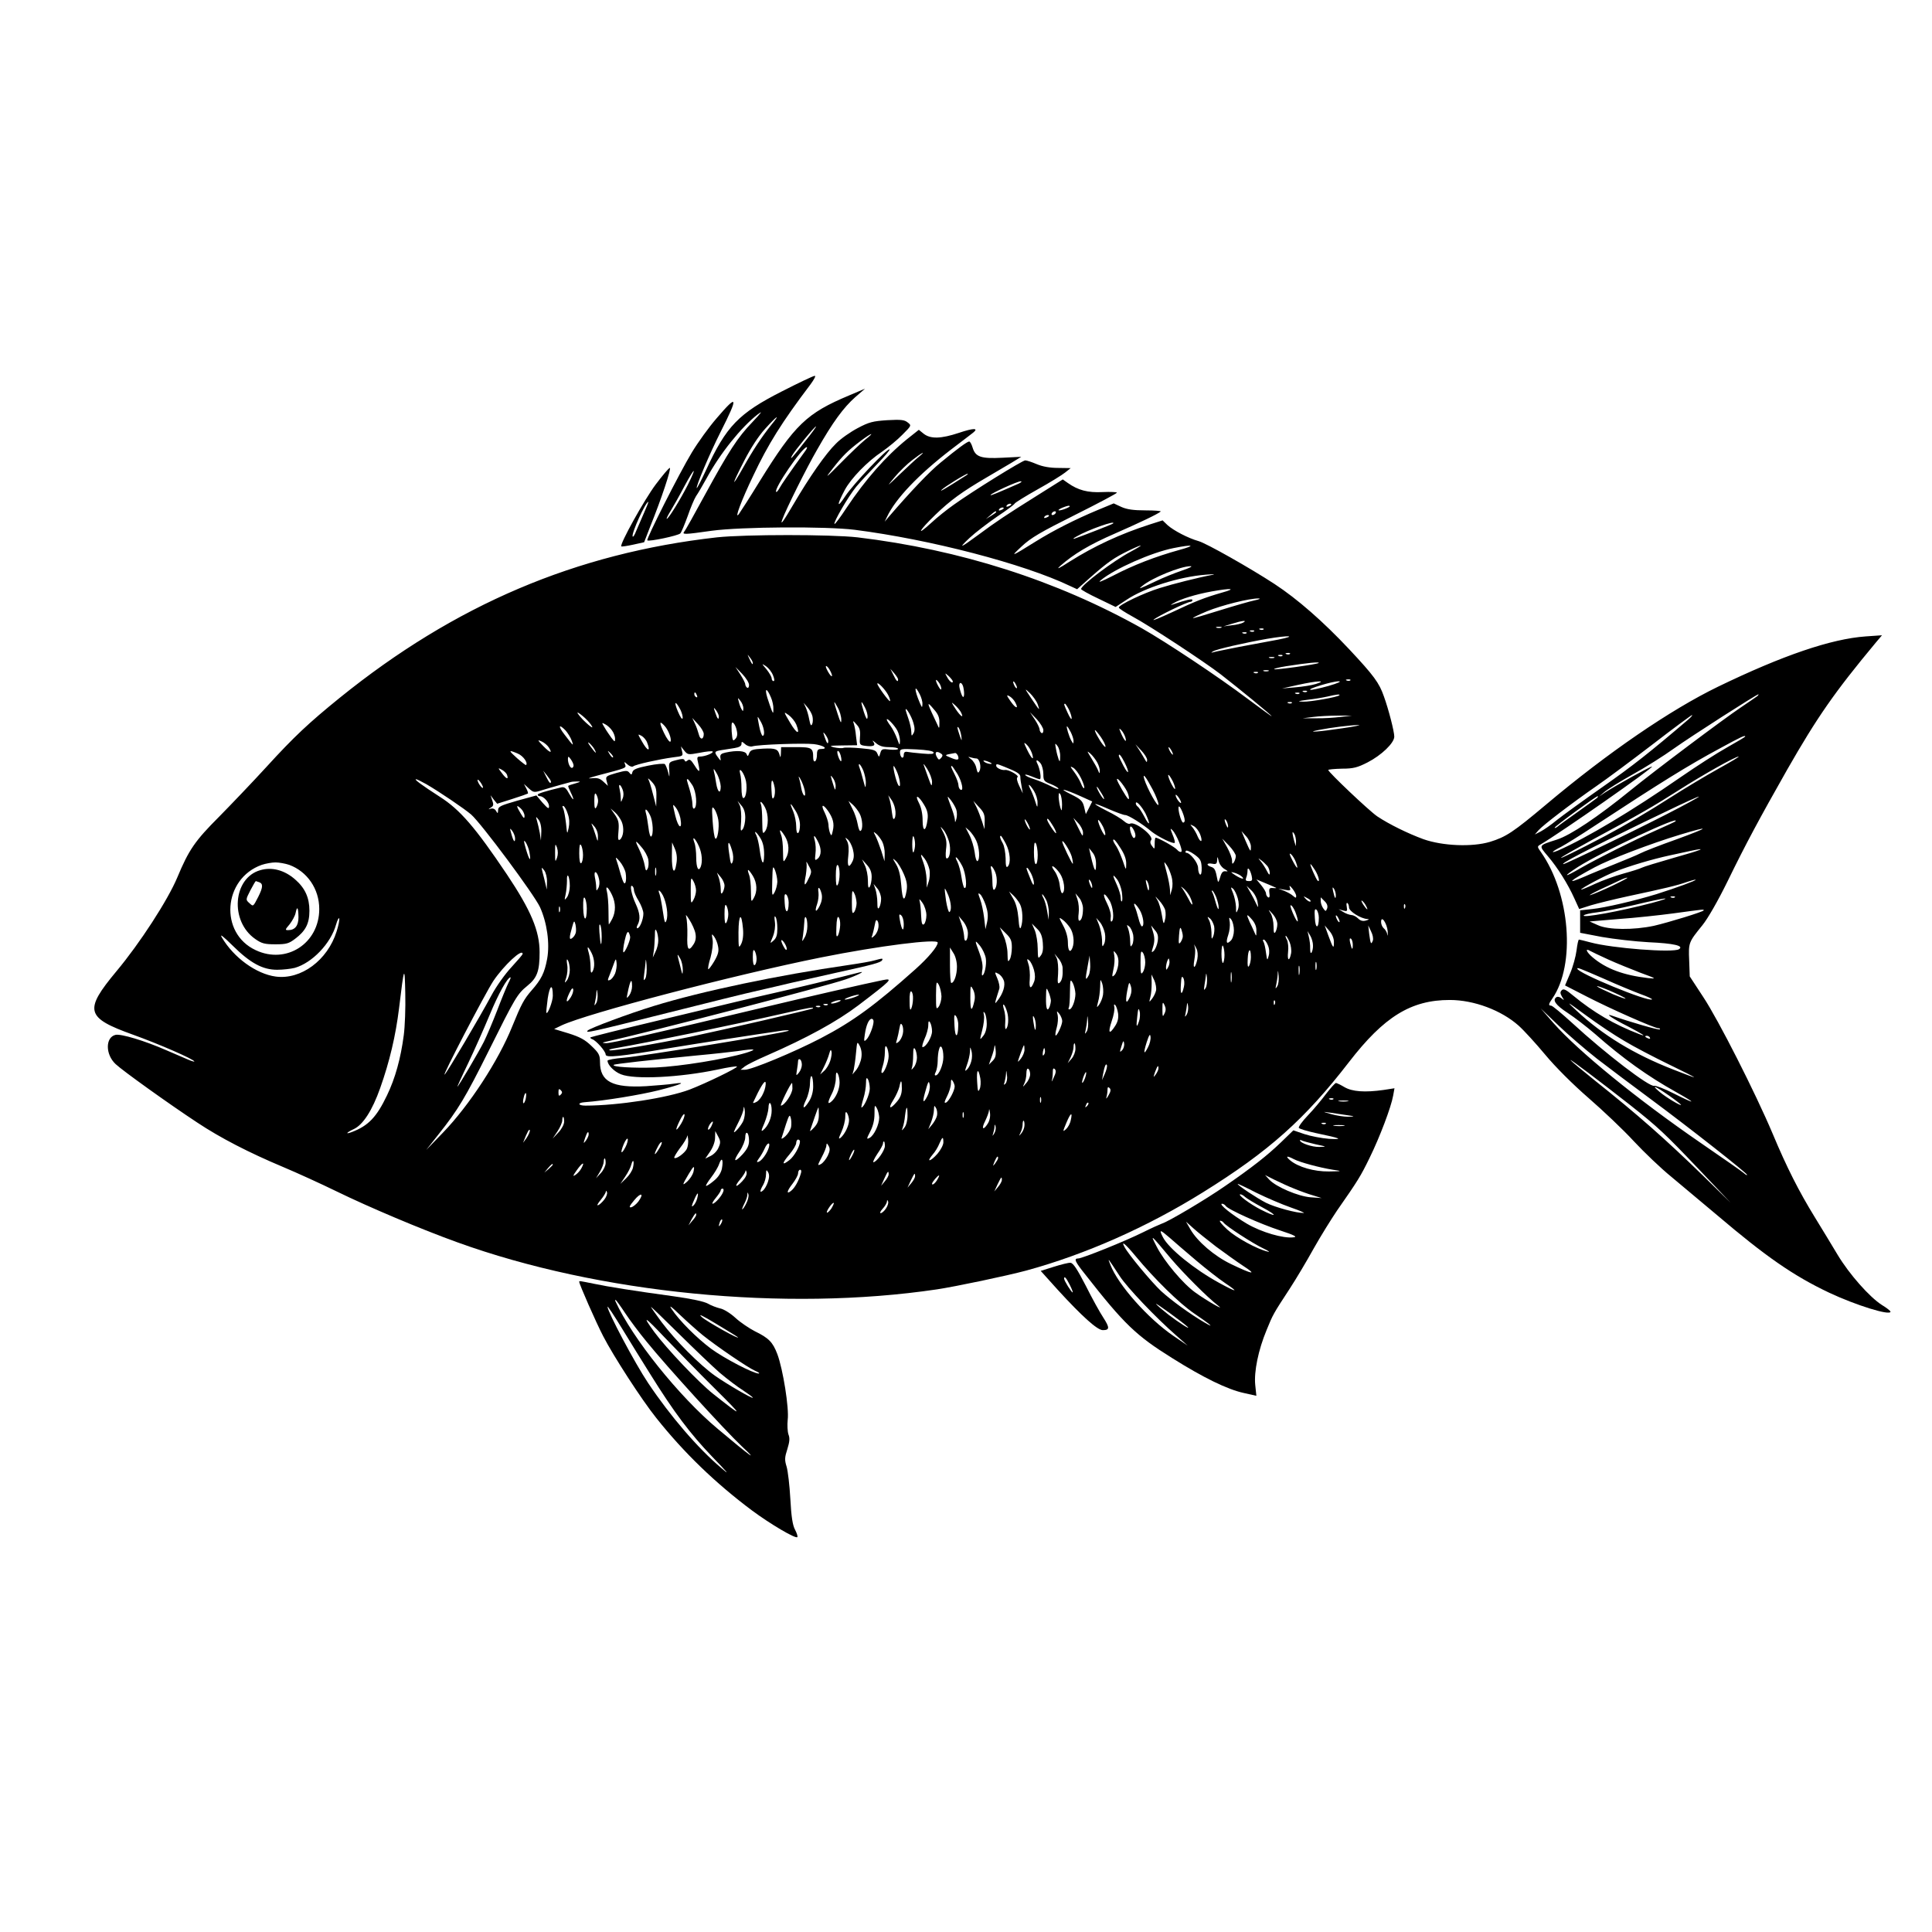 <?xml version="1.0" standalone="no"?>
<!DOCTYPE svg PUBLIC "-//W3C//DTD SVG 20010904//EN"
 "http://www.w3.org/TR/2001/REC-SVG-20010904/DTD/svg10.dtd">
<svg version="1.0" xmlns="http://www.w3.org/2000/svg"
 width="1024pt" height="1024pt" viewBox="0 0 1024 1024"
 preserveAspectRatio="xMidYMid meet">
<g transform="translate(0,1024) scale(0.1,-0.1)"
fill="#000000" stroke="none">
<path d="M4145 8166 c-230 -117 -296 -185 -403 -418 -25 -54 -47 -96 -49 -95
-6 7 68 182 126 297 96 190 92 205 -20 74 -41 -47 -100 -129 -132 -182 -66
-109 -243 -459 -236 -466 8 -8 164 25 175 37 6 7 23 48 39 92 15 44 35 91 44
105 10 14 35 57 56 95 72 132 182 269 270 338 30 23 23 13 -26 -39 -81 -84
-126 -155 -254 -389 -54 -99 -102 -186 -108 -192 -13 -17 -2 -17 146 4 156 21
603 24 757 5 399 -51 896 -180 1142 -298 l37 -17 73 65 c90 79 123 102 199
139 81 39 88 36 12 -5 -94 -50 -263 -178 -263 -198 0 -4 41 -27 92 -51 l91
-44 58 38 c95 64 279 122 419 133 36 3 54 3 40 0 -80 -15 -214 -49 -284 -71
-84 -26 -216 -89 -216 -103 0 -5 33 -26 73 -48 91 -49 380 -239 467 -306 99
-77 270 -217 270 -222 0 -2 -57 40 -127 92 -155 117 -434 302 -561 374 -453
254 -964 417 -1507 482 -142 16 -594 16 -745 0 -747 -84 -1389 -357 -2000
-851 -164 -133 -241 -205 -388 -366 -75 -82 -188 -200 -250 -263 -129 -129
-161 -176 -222 -322 -50 -120 -199 -350 -323 -498 -173 -208 -163 -246 88
-336 134 -48 325 -131 325 -142 0 -2 -15 2 -33 10 -17 7 -69 30 -114 49 -116
51 -243 89 -271 82 -54 -13 -54 -104 1 -155 37 -35 284 -212 433 -310 122 -81
273 -159 454 -235 74 -31 203 -90 285 -130 170 -83 449 -201 638 -269 751
-272 1740 -369 2542 -250 100 15 371 72 475 100 315 86 641 231 935 414 351
218 542 389 775 691 186 241 329 329 534 329 129 0 274 -55 365 -136 28 -25
91 -94 141 -154 54 -65 146 -157 229 -229 76 -66 185 -169 240 -229 56 -60
145 -145 198 -188 53 -44 164 -137 247 -207 253 -215 400 -318 590 -408 142
-67 326 -124 326 -101 0 4 -20 20 -45 35 -66 42 -173 163 -235 266 -30 50 -85
141 -122 201 -83 135 -148 263 -222 440 -92 218 -289 606 -368 725 l-72 110
-3 85 c-4 94 -3 96 70 186 29 36 82 128 134 234 95 195 168 331 315 590 159
278 251 411 470 674 l33 39 -86 -6 c-183 -13 -439 -100 -784 -267 -251 -122
-582 -348 -910 -624 -175 -147 -213 -172 -298 -198 -94 -28 -249 -22 -352 14
-82 30 -182 79 -245 121 -43 29 -260 235 -260 246 0 3 33 6 73 7 60 0 82 6
135 33 74 38 142 103 142 137 0 27 -30 144 -55 213 -25 72 -53 110 -184 250
-138 147 -274 266 -396 346 -130 85 -362 216 -402 227 -54 15 -133 56 -165 85
l-26 25 -69 -22 c-155 -50 -293 -114 -423 -196 -59 -38 -74 -45 -50 -23 70 62
155 113 289 171 132 58 229 104 243 117 4 3 -32 6 -80 6 -63 0 -99 5 -128 18
l-41 19 -87 -36 c-115 -48 -232 -107 -325 -165 -135 -84 -138 -85 -76 -27 49
46 101 76 283 167 122 61 222 114 222 118 0 3 -34 5 -76 3 -79 -4 -130 10
-184 48 l-27 19 -140 -88 c-161 -101 -211 -134 -308 -206 -96 -71 -110 -76
-45 -15 30 28 96 78 145 112 50 33 91 64 93 69 2 5 57 39 121 75 65 36 131 77
147 90 l29 23 -67 1 c-43 0 -82 7 -113 20 -26 11 -53 20 -61 20 -15 0 -280
-164 -380 -236 -34 -24 -87 -66 -118 -95 -84 -77 -67 -43 22 43 79 76 140 121
272 198 41 24 99 58 129 76 l54 33 -99 -5 c-115 -6 -144 4 -159 54 -5 17 -13
32 -18 32 -10 0 -60 -36 -152 -112 -58 -47 -156 -150 -275 -288 l-21 -25 12
25 c46 98 168 225 338 356 57 43 111 85 119 91 31 25 2 25 -75 -1 -96 -32
-151 -33 -187 -5 l-26 21 -63 -50 c-111 -90 -219 -212 -321 -365 -32 -49 -60
-86 -63 -84 -7 8 74 147 115 197 21 25 70 78 110 119 40 41 70 76 67 79 -9 10
-193 -184 -235 -248 -45 -69 -46 -48 -2 34 33 61 119 150 197 202 33 23 82 63
108 90 48 48 49 49 28 65 -17 14 -36 16 -108 12 -76 -5 -97 -10 -157 -42 -38
-20 -90 -56 -115 -82 -53 -51 -142 -179 -225 -321 -55 -94 -73 -118 -59 -80
19 53 128 272 183 367 84 148 141 225 203 280 l52 45 -85 -36 c-224 -94 -287
-154 -473 -454 -52 -85 -103 -164 -111 -175 -26 -33 14 74 77 205 78 165 150
281 303 483 19 26 30 46 22 45 -7 0 -85 -37 -173 -82z m-57 -178 c-51 -64 -97
-133 -150 -228 -65 -115 -61 -93 7 39 34 66 76 131 111 169 64 71 83 82 32 20z
m181 -85 c-70 -90 -86 -107 -71 -78 12 24 120 155 127 155 3 0 -22 -35 -56
-77z m316 6 c-22 -18 -80 -73 -129 -123 -82 -83 -86 -85 -43 -30 53 68 81 96
150 148 59 44 77 48 22 5z m-316 -58 c-84 -116 -128 -180 -138 -199 -7 -13
-15 -22 -17 -19 -15 14 138 237 162 237 4 0 0 -9 -7 -19z m601 -32 c-14 -11
-59 -53 -100 -92 -72 -69 -73 -70 -29 -17 25 30 68 72 95 92 51 40 77 52 34
17z m-1224 -148 c-39 -77 -103 -181 -112 -181 -3 0 6 19 21 43 14 23 47 81 72
129 56 104 69 110 19 9z m1470 46 c-102 -65 -139 -87 -126 -74 16 17 130 87
139 86 3 0 -2 -6 -13 -12z m284 -40 c-111 -49 -150 -65 -150 -61 0 8 144 74
160 73 8 0 4 -5 -10 -12z m-40 -111 c0 -2 -7 -7 -16 -10 -8 -3 -12 -2 -9 4 6
10 25 14 25 6z m310 -10 c0 -2 -13 -9 -30 -15 -35 -12 -41 -5 -7 9 25 10 37
12 37 6z m-350 -10 c0 -2 -7 -7 -16 -10 -8 -3 -12 -2 -9 4 6 10 25 14 25 6z
m-40 -20 c0 -2 -12 -11 -27 -20 l-28 -17 24 20 c23 21 31 25 31 17z m315 -6
c-3 -5 -11 -10 -16 -10 -6 0 -7 5 -4 10 3 6 11 10 16 10 6 0 7 -4 4 -10z m-35
-14 c0 -2 -7 -7 -16 -10 -8 -3 -12 -2 -9 4 6 10 25 14 25 6z m339 -41 c-4 -4
-163 -66 -204 -80 -11 -3 -6 2 10 11 59 35 215 90 194 69z m351 -140 c-126
-35 -243 -80 -350 -136 -63 -32 -85 -40 -65 -24 72 60 269 147 385 170 105 21
122 15 30 -10z m15 -109 c-38 -13 -101 -38 -140 -57 -88 -42 -95 -44 -70 -24
51 42 202 104 255 104 14 0 -6 -10 -45 -23z m215 -116 c-97 -28 -143 -46 -270
-106 -63 -29 -106 -47 -95 -38 24 20 178 94 194 94 6 0 11 4 11 10 0 8 -31 1
-105 -24 -13 -5 -11 -2 5 7 37 22 118 47 201 62 105 19 135 16 59 -5z m170
-42 c-25 -5 -108 -29 -185 -53 -76 -24 -141 -43 -142 -41 -2 2 31 18 74 36 78
32 226 69 273 68 14 0 5 -5 -20 -10z m-61 -118 c-9 -5 -36 -12 -60 -14 l-44
-6 45 14 c55 17 83 20 59 6z m-116 -27 c-7 -2 -19 -2 -25 0 -7 3 -2 5 12 5 14
0 19 -2 13 -5z m224 -9 c-3 -3 -12 -4 -19 -1 -8 3 -5 6 6 6 11 1 17 -2 13 -5z
m-50 -10 c-3 -3 -12 -4 -19 -1 -8 3 -5 6 6 6 11 1 17 -2 13 -5z m-40 -10 c-3
-3 -12 -4 -19 -1 -8 3 -5 6 6 6 11 1 17 -2 13 -5z m168 -34 c-49 -9 -143 -27
-209 -39 -65 -13 -126 -25 -135 -28 -14 -4 -14 -3 -1 5 17 11 166 45 285 66
117 20 165 17 60 -4z m62 -76 c-3 -3 -12 -4 -19 -1 -8 3 -5 6 6 6 11 1 17 -2
13 -5z m-2847 -48 c0 -12 -5 -7 -19 24 -11 24 -11 24 3 6 9 -11 16 -24 16 -30z
m2807 38 c-3 -3 -12 -4 -19 -1 -8 3 -5 6 6 6 11 1 17 -2 13 -5z m-44 -11 c-7
-2 -19 -2 -25 0 -7 3 -2 5 12 5 14 0 19 -2 13 -5z m236 -27 c-7 -7 -230 -38
-236 -33 -2 3 26 10 64 16 115 18 180 24 172 17z m-2892 -65 c8 -19 9 -31 3
-31 -5 0 -10 6 -10 14 0 8 -12 29 -27 48 -27 32 -28 33 -3 17 13 -9 30 -30 37
-48z m303 24 c19 -36 8 -40 -12 -4 -9 16 -14 29 -9 29 4 0 14 -11 21 -25z
m-430 -75 c0 -12 -4 -18 -10 -15 -5 3 -10 12 -10 18 0 7 -12 30 -26 52 l-26
40 36 -37 c20 -21 36 -47 36 -58z m790 29 c0 -18 -10 -8 -25 24 l-16 32 21
-24 c11 -13 20 -27 20 -32z m1963 44 c-7 -2 -19 -2 -25 0 -7 3 -2 5 12 5 14 0
19 -2 13 -5z m-56 -9 c-3 -3 -12 -4 -19 -1 -8 3 -5 6 6 6 11 1 17 -2 13 -5z
m-1617 -46 c0 -14 -19 1 -31 25 -12 22 -12 22 10 3 11 -11 21 -23 21 -28z
m-61 -38 c0 -9 -6 -4 -14 10 -19 33 -19 49 0 24 8 -10 14 -26 14 -34z m2168
44 c-3 -3 -12 -4 -19 -1 -8 3 -5 6 6 6 11 1 17 -2 13 -5z m-1767 -39 c0 -5 -5
-3 -10 5 -5 8 -10 20 -10 25 0 6 5 3 10 -5 5 -8 10 -19 10 -25z m1585 20 c-22
-7 -71 -15 -110 -18 l-70 -6 85 19 c101 22 157 25 95 5z m65 -11 c-47 -13 -89
-22 -95 -20 -16 5 117 45 150 45 18 0 -3 -10 -55 -25z m-2333 -47 c8 -16 13
-31 10 -33 -4 -5 -67 81 -67 92 0 13 42 -30 57 -59z m397 47 c3 -9 6 -28 6
-42 -1 -31 -13 -15 -24 31 -7 29 8 38 18 11z m-1018 -60 c8 -18 14 -46 13 -61
0 -25 -1 -26 -9 -8 -4 11 -15 41 -23 67 -16 53 -3 54 19 2z m789 16 c8 -16 15
-39 14 -52 -1 -21 -2 -20 -14 7 -30 70 -30 104 0 45z m625 -53 c13 -37 11 -36
-35 33 -36 54 -36 54 -6 26 16 -16 35 -42 41 -59z m1427 67 c-3 -3 -12 -4 -19
-1 -8 3 -5 6 6 6 11 1 17 -2 13 -5z m-3233 -20 c3 -8 2 -12 -4 -9 -6 3 -10 10
-10 16 0 14 7 11 14 -7z m3193 10 c-3 -3 -12 -4 -19 -1 -8 3 -5 6 6 6 11 1 17
-2 13 -5z m-1507 -45 c21 -38 5 -37 -23 3 -23 33 -24 37 -7 28 11 -6 24 -20
30 -31z m1719 36 c-10 -10 -152 -35 -192 -34 -34 1 -30 3 23 10 36 4 83 12
105 17 46 11 70 14 64 7z m2216 -4 c-6 -4 -45 -32 -89 -61 -95 -64 -455 -334
-584 -439 -172 -140 -318 -238 -390 -261 -100 -32 -98 -29 -48 -88 51 -60 105
-145 141 -225 l25 -55 63 20 c34 10 123 32 197 48 192 41 260 57 310 75 24 8
45 14 47 12 4 -4 -103 -43 -207 -76 -114 -35 -273 -72 -340 -79 l-65 -7 0 -60
0 -59 115 -22 c63 -11 175 -24 248 -28 134 -6 189 -19 161 -37 -31 -20 -355 5
-469 36 -30 8 -58 15 -61 15 -4 0 -9 -26 -13 -57 -4 -32 -19 -87 -34 -122
l-27 -64 115 -59 c126 -65 359 -168 380 -168 7 0 11 -3 7 -6 -5 -5 -160 40
-254 73 -40 14 5 -17 85 -57 80 -42 105 -58 60 -41 -133 51 -242 115 -351 205
-37 31 -50 37 -59 28 -10 -10 -9 -17 1 -35 13 -20 13 -21 -2 -9 -9 8 -21 11
-27 7 -24 -15 -5 -42 58 -83 37 -24 103 -75 147 -113 145 -128 279 -224 430
-308 112 -63 104 -66 -15 -6 -49 25 -95 42 -102 40 -24 -9 -258 170 -434 332
-56 51 -106 93 -113 93 -15 0 -14 8 7 38 124 180 94 556 -61 776 -20 28 -20
30 -2 40 106 62 598 406 591 413 -4 4 -192 -100 -250 -138 l-31 -21 28 24 c15
13 82 55 150 93 67 37 167 100 221 139 90 64 435 285 446 286 2 0 0 -4 -5 -9z
m-5375 -65 c-1 -17 -2 -18 -9 -6 -5 8 -12 26 -15 40 -7 24 -6 24 8 6 9 -11 16
-29 16 -40z m-334 -7 c8 -17 14 -37 12 -46 -2 -9 -13 7 -25 36 -23 54 -14 61
13 10z m853 -54 c0 -23 -4 -16 -19 30 -24 74 -24 79 0 35 11 -19 19 -48 19
-65z m126 64 c9 -17 15 -40 13 -52 -2 -15 -8 -5 -20 31 -18 59 -16 66 7 21z
m507 -22 c20 -38 0 -26 -27 15 -24 37 -25 40 -6 23 13 -11 27 -28 33 -38z
m1755 47 c-3 -3 -12 -4 -19 -1 -8 3 -5 6 6 6 11 1 17 -2 13 -5z m-2541 -70 c3
-13 3 -32 -1 -41 -6 -14 -10 -7 -16 24 -4 23 -13 52 -19 65 l-11 23 21 -24
c11 -13 23 -34 26 -47z m673 -34 c0 -34 -1 -34 -11 -10 -7 14 -20 43 -30 64
-25 54 -22 57 12 16 22 -24 30 -44 29 -70z m686 70 c8 -16 15 -37 15 -47 0
-10 -9 2 -20 26 -21 46 -23 51 -15 51 2 0 11 -13 20 -30z m-1855 -37 c0 -22
-8 -14 -19 20 -10 29 -9 30 4 13 8 -11 15 -26 15 -33z m1031 -34 c8 -26 8 -42
1 -55 -10 -17 -11 -17 -12 7 0 15 -7 46 -15 69 -8 23 -15 45 -15 49 1 15 32
-37 41 -70z m-1727 12 c16 -17 27 -33 25 -36 -3 -2 -25 16 -50 41 -24 26 -35
42 -24 36 11 -6 33 -24 49 -41z m1106 -20 c23 -58 4 -53 -32 8 -36 61 -36 61
-8 41 15 -11 33 -33 40 -49z m1310 -31 c0 -12 -4 -18 -10 -15 -5 3 -10 12 -10
19 0 7 -11 31 -25 52 l-26 39 36 -37 c19 -21 35 -47 35 -58z m1575 70 c-33 -4
-91 -8 -130 -7 l-70 0 55 7 c30 4 89 7 130 7 l75 0 -60 -7z m1844 -13 c-205
-175 -295 -246 -455 -358 -104 -73 -213 -152 -243 -176 -30 -25 -68 -51 -85
-60 l-31 -16 20 23 c24 27 173 141 307 234 54 37 188 137 299 222 110 85 204
154 207 154 4 0 -5 -11 -19 -23z m-4914 -17 c16 -31 20 -70 7 -70 -4 0 -13 23
-18 50 -6 28 -9 50 -8 50 2 0 10 -13 19 -30z m-305 -60 c0 -31 -19 -33 -26 -3
-4 15 -13 42 -21 58 l-14 30 30 -33 c17 -18 31 -41 31 -52z m1026 18 c8 -15
14 -40 14 -55 -1 -26 -2 -25 -15 11 -8 22 -23 52 -34 67 -12 16 -21 31 -21 35
0 13 42 -31 56 -58z m-851 0 c5 -21 2 -35 -8 -45 -13 -14 -15 -9 -19 40 -2 42
0 53 9 45 6 -5 15 -23 18 -40z m653 -34 c-3 -40 -2 -43 27 -47 44 -6 59 1 43
22 -7 9 -1 6 13 -6 19 -17 38 -23 72 -23 26 0 47 -4 47 -9 0 -5 -20 -6 -44 -4
-39 5 -44 3 -50 -18 -7 -24 -7 -24 -16 -3 -7 18 -20 22 -87 28 -43 4 -85 5
-93 2 -8 -3 -31 -1 -50 3 -29 8 -22 9 44 10 l79 1 -6 48 c-2 26 -8 56 -12 67
-6 17 -3 16 15 -5 17 -18 21 -34 18 -66z m-1314 34 c9 -12 16 -32 16 -43 0
-19 -2 -18 -19 4 -10 14 -27 38 -36 54 -17 28 -17 29 3 18 12 -6 28 -21 36
-33z m279 24 c21 -23 39 -74 30 -83 -4 -4 -20 17 -34 47 -26 55 -25 68 4 36z
m3592 -12 c-126 -19 -202 -24 -125 -9 66 13 170 26 210 26 19 1 -19 -8 -85
-17z m-4117 -12 c11 -13 26 -36 32 -53 12 -33 9 -30 -39 33 -34 44 -30 58 7
20z m2097 -28 c5 -36 1 -29 -16 25 -6 20 -6 26 1 19 5 -5 12 -25 15 -44z m580
20 c8 -16 15 -37 15 -47 -1 -17 -1 -17 -11 0 -13 22 -29 77 -24 77 3 0 11 -13
20 -30z m290 -30 c9 -32 -7 -15 -24 25 -11 26 -11 28 2 15 8 -8 18 -26 22 -40z
m-130 3 c27 -40 34 -71 9 -38 -20 26 -46 75 -40 75 3 0 17 -17 31 -37z m-1445
-20 c0 -22 -8 -14 -19 20 -10 29 -9 30 4 13 8 -11 15 -26 15 -33z m-960 -9
c20 -51 2 -47 -28 7 -23 40 -23 40 -2 29 11 -6 25 -22 30 -36z m5820 32 c0 -2
-44 -28 -97 -58 -54 -30 -164 -101 -245 -157 -260 -180 -498 -322 -650 -389
-44 -18 -33 -5 15 19 23 12 105 63 182 114 348 228 489 316 660 408 114 62
135 72 135 63z m-6341 -58 c21 -33 7 -30 -30 8 -31 32 -32 35 -8 24 14 -6 31
-21 38 -32z m242 -10 c15 -28 5 -21 -21 15 -15 20 -17 27 -6 18 9 -8 22 -23
27 -33z m836 16 c34 10 272 18 327 12 53 -7 79 -26 36 -26 -15 0 -20 -7 -20
-29 0 -17 -4 -33 -10 -36 -6 -3 -10 5 -10 19 0 52 -7 56 -91 56 l-79 0 -1 -32
c-1 -22 -3 -26 -6 -13 -9 35 -20 40 -88 37 -56 -3 -67 -7 -74 -24 -7 -18 -8
-19 -14 -5 -7 18 -53 21 -112 8 -23 -5 -29 -11 -27 -26 3 -20 3 -20 -12 0 -22
29 -20 33 17 39 17 3 49 8 70 11 25 4 37 11 37 22 0 14 2 14 19 -1 11 -10 28
-15 38 -12z m1482 -35 c15 -45 -1 -33 -25 17 -19 39 -19 43 -3 28 10 -9 22
-29 28 -45z m150 -18 c0 -28 -2 -32 -8 -16 -4 11 -11 36 -14 55 -6 32 -6 34 8
16 8 -11 15 -36 14 -55z m461 -19 c-1 -15 -2 -14 -12 3 -6 11 -20 34 -30 50
l-20 30 31 -33 c17 -18 31 -40 31 -50z m-2372 38 c35 7 65 10 69 7 7 -8 -41
-27 -67 -27 -16 0 -17 -5 -9 -37 11 -50 6 -51 -21 -8 -17 27 -25 33 -35 25 -9
-8 -14 -8 -17 1 -3 8 -14 8 -44 0 -39 -10 -40 -11 -37 -53 2 -42 2 -42 -6 -10
-5 19 -13 37 -17 42 -5 4 -45 1 -88 -8 -60 -12 -80 -20 -84 -34 -4 -16 -6 -16
-16 -4 -10 13 -18 13 -69 -1 -55 -16 -58 -18 -52 -42 l7 -26 -24 22 c-19 18
-32 21 -63 18 -25 -3 -14 2 30 14 157 41 155 40 148 59 -6 16 -5 16 13 0 11
-10 24 -14 30 -10 11 10 138 38 212 48 52 6 53 7 47 32 l-6 26 18 -23 c18 -22
21 -22 81 -11z m2502 10 c6 -11 8 -20 6 -20 -3 0 -10 9 -16 20 -6 11 -8 20 -6
20 3 0 10 -9 16 -20z m-1262 -8 c3 -9 -13 -10 -60 -6 -35 3 -71 7 -80 9 -12 2
-18 -3 -18 -17 0 -10 -4 -16 -10 -13 -5 3 -10 15 -10 27 0 19 5 20 87 16 55
-3 88 -8 91 -16z m-2204 -6 c29 -12 56 -50 44 -61 -1 -2 -23 15 -47 36 -48 43
-47 46 3 25z m505 -20 c-3 -3 -11 5 -18 17 -13 21 -12 21 5 5 10 -10 16 -20
13 -22z m1207 9 c9 -37 0 -40 -13 -5 -6 17 -7 30 -2 30 5 0 11 -11 15 -25z
m533 -11 c-10 -12 -14 -12 -20 -2 -17 26 -11 40 12 28 16 -9 18 -14 8 -26z
m827 -26 c8 -15 14 -35 13 -45 0 -15 -2 -14 -9 4 -5 12 -21 41 -36 65 -24 39
-25 41 -4 23 12 -11 28 -32 36 -47z m-739 37 c9 -24 -1 -27 -38 -11 -36 15
-37 14 24 25 4 0 10 -6 14 -14z m883 -35 c28 -56 24 -74 -5 -20 -13 25 -24 48
-25 53 -1 17 11 4 30 -33z m-2920 -17 c0 -7 -4 -13 -9 -13 -10 0 -21 25 -21
48 1 15 3 14 15 -2 8 -11 15 -26 15 -33z m2135 37 c17 0 28 -46 16 -67 -7 -13
-10 -10 -16 15 -3 18 -16 39 -28 48 -17 13 -18 15 -4 10 10 -3 25 -6 32 -6z
m3932 -55 c-65 -36 -180 -105 -255 -153 -112 -72 -238 -146 -343 -202 -144
-76 -250 -128 -234 -115 11 9 88 52 170 97 242 130 323 177 453 260 127 81
299 178 317 178 6 0 -43 -29 -108 -65z m-3862 35 c13 -6 15 -9 5 -9 -8 0 -22
4 -30 9 -18 12 -2 12 25 0z m271 -7 c7 -10 14 -35 14 -56 0 -34 3 -39 40 -53
22 -9 40 -20 40 -24 0 -5 -19 2 -42 14 -24 12 -62 28 -86 36 -24 7 -45 17 -48
22 -3 5 11 2 31 -6 21 -9 41 -16 46 -16 10 0 1 56 -13 83 -5 9 -6 17 -2 17 4
0 13 -8 20 -17z m-576 -98 c-1 -26 -3 -24 -19 20 -10 28 -21 59 -25 70 -4 11
4 2 18 -20 14 -22 26 -53 26 -70z m-364 60 c7 -19 14 -49 13 -67 -1 -29 -2
-27 -14 17 -7 28 -16 58 -20 68 -4 9 -4 17 -1 17 4 0 14 -16 22 -35z m750 20
c67 -27 83 -37 82 -54 0 -9 3 -32 7 -51 l6 -35 -19 40 c-12 25 -15 42 -9 46
11 8 -47 41 -66 38 -17 -3 -47 11 -47 22 0 12 1 12 46 -6z m-570 -30 c16 -40
20 -91 4 -64 -11 19 -30 99 -23 99 2 0 11 -16 19 -35z m319 -8 c25 -43 34 -94
15 -82 -5 3 -10 14 -10 23 0 10 -9 35 -20 57 -21 42 -22 45 -15 45 2 0 16 -20
30 -43z m655 -22 c12 -25 20 -49 16 -52 -3 -3 -10 7 -16 23 -6 16 -23 44 -37
63 -22 29 -23 32 -5 22 11 -6 30 -31 42 -56z m-3043 19 c10 -28 -3 -24 -26 7
-23 30 -23 31 -1 19 11 -6 24 -18 27 -26z m1133 -62 c0 -43 -16 -33 -24 15 -3
21 -8 49 -12 63 -4 20 -1 18 15 -10 11 -19 20 -50 21 -68z m130 42 c13 -37 6
-104 -10 -104 -6 0 -10 24 -10 53 0 28 -3 63 -7 76 -10 38 14 16 27 -25z
m-1030 -16 c0 -17 -10 -6 -25 25 l-16 32 20 -25 c11 -14 21 -28 21 -32z m3296
1 c8 -17 14 -35 12 -40 -2 -5 -12 11 -24 35 -22 49 -13 53 12 5z m-1951 -48
c4 -21 3 -31 -3 -27 -5 3 -12 20 -15 38 -3 18 -8 42 -12 53 -4 13 -1 11 8 -5
8 -14 18 -40 22 -59z m164 20 c-1 -26 -3 -23 -20 34 -8 28 -8 29 6 11 8 -11
15 -31 14 -45z m1680 -15 c17 -32 31 -68 31 -80 -1 -21 -60 85 -75 134 -11 38
8 14 44 -54z m-2630 -39 l-1 -52 -17 65 c-9 36 -20 72 -25 80 -4 8 4 2 18 -13
21 -23 26 -37 25 -80z m-1220 67 c69 -40 202 -130 238 -161 54 -47 334 -424
365 -491 37 -82 53 -191 38 -274 -14 -75 -31 -109 -83 -168 -40 -46 -54 -72
-102 -190 -73 -182 -228 -419 -367 -563 l-89 -92 67 85 c101 127 141 193 264
440 141 283 151 301 205 345 52 42 65 78 65 178 0 113 -46 222 -173 412 -168
250 -249 344 -356 412 -96 62 -138 93 -126 93 5 0 29 -12 54 -26z m301 -18 c0
-5 -7 -1 -15 10 -8 10 -14 24 -14 29 0 6 6 1 14 -9 8 -11 15 -24 15 -30z
m1110 12 c21 -35 27 -112 10 -123 -6 -4 -10 6 -10 23 0 16 -7 51 -15 78 -17
56 -17 54 -10 54 3 0 14 -15 25 -32z m436 -13 c3 -18 1 -41 -4 -51 -8 -14 -11
-5 -13 38 -4 60 6 69 17 13z m1873 -33 c6 -18 6 -30 1 -27 -9 6 -60 93 -60
104 0 17 51 -49 59 -77z m-2929 56 c-19 -5 -36 -11 -38 -13 -2 -2 4 -17 13
-35 9 -18 15 -34 13 -36 -2 -2 -12 13 -23 32 -14 27 -24 34 -39 31 -84 -20
-126 -33 -126 -39 0 -5 5 -8 12 -8 19 0 48 -32 48 -53 0 -17 -6 -13 -34 18
l-33 39 -102 -28 c-87 -25 -101 -31 -101 -50 -1 -19 -2 -19 -11 -4 -5 10 -17
15 -27 12 -16 -5 -16 -5 0 6 14 8 15 16 7 38 l-9 27 17 -23 18 -22 79 25 c44
14 81 27 84 29 2 2 -2 15 -9 28 l-12 23 26 -24 c25 -22 27 -23 74 -8 26 8 68
20 93 27 25 7 50 14 55 15 6 2 21 3 35 3 20 0 18 -2 -10 -10z m250 -33 c6 -15
6 -34 0 -47 -9 -23 -9 -23 -10 2 0 14 -3 35 -6 48 -8 30 4 28 16 -3z m2180 -7
c11 -18 20 -46 19 -63 0 -28 -1 -28 -13 10 -7 22 -18 50 -25 63 -18 34 -3 26
19 -10z m359 -14 c12 -19 16 -32 11 -29 -11 7 -43 65 -36 65 2 0 13 -16 25
-36z m-112 -14 l62 -28 -17 -34 -17 -33 -9 38 c-8 32 -17 41 -70 67 -74 37
-36 29 51 -10z m-2557 -25 c0 -11 -5 -27 -10 -35 -7 -11 -10 -1 -10 35 0 36 3
46 10 35 5 -8 10 -24 10 -35z m2459 -20 c-1 -35 -2 -37 -9 -15 -4 14 -8 39 -9
55 0 23 2 26 9 15 5 -8 9 -33 9 -55z m631 11 c0 -5 -7 -1 -15 10 -8 10 -14 24
-14 29 0 6 6 1 14 -9 8 -11 15 -24 15 -30z m-1516 -33 c4 -18 3 -40 -2 -49 -7
-12 -10 -4 -15 32 -3 27 -9 58 -13 69 l-6 20 14 -20 c9 -11 19 -34 22 -52z
m154 21 c17 -28 22 -49 18 -78 -8 -65 -26 -68 -26 -5 0 34 -7 69 -19 92 -26
50 -3 42 27 -9z m170 -24 c5 -14 5 -36 1 -50 -6 -21 -7 -22 -8 -5 -1 11 -8 36
-15 55 -29 78 -29 77 -7 50 11 -14 24 -36 29 -50z m3397 61 c-6 -5 -53 -39
-105 -76 -52 -37 -101 -72 -107 -78 -7 -5 -13 -7 -13 -4 0 7 219 167 228 167
3 0 2 -4 -3 -9z m435 -52 c-162 -86 -601 -299 -614 -299 -18 1 122 74 424 221
299 145 385 181 190 78z m-4950 -53 c0 -23 -6 -50 -13 -60 -12 -16 -13 -10 -9
41 2 35 -1 70 -7 84 l-12 24 20 -24 c14 -15 21 -37 21 -65z m105 54 c19 -37
19 -100 0 -126 -13 -17 -14 -13 -15 53 0 39 -3 78 -6 87 -11 27 5 17 21 -14z
m501 -32 c16 -30 19 -84 5 -92 -5 -3 -11 13 -15 35 -4 23 -16 60 -28 82 l-21
42 23 -20 c12 -11 28 -32 36 -47z m663 -41 l-1 -42 -13 41 c-7 22 -20 56 -29
75 l-17 34 30 -33 c25 -26 31 -40 30 -75z m852 42 c10 -21 19 -44 19 -51 -1
-7 -12 8 -25 34 -14 26 -29 49 -35 53 -5 3 -10 11 -10 17 0 18 30 -14 51 -53z
m-2465 -25 c12 -66 -11 -54 -27 13 -15 64 -15 65 2 44 10 -12 21 -38 25 -57z
m634 -36 c0 -20 -4 -40 -10 -43 -6 -4 -10 10 -10 35 0 22 -7 57 -15 77 -22 51
-18 54 10 8 15 -23 25 -55 25 -77z m1640 82 c38 -16 75 -30 84 -30 16 0 90
-46 140 -88 34 -27 114 -67 122 -59 3 2 -2 22 -11 43 -13 33 -14 37 -1 24 21
-21 57 -108 47 -115 -5 -2 -15 2 -22 11 -11 14 -100 64 -114 64 -3 0 -5 -14
-5 -32 0 -30 -1 -31 -14 -12 -10 12 -11 23 -5 31 18 21 -87 103 -112 87 -6 -3
-20 3 -32 14 -12 11 -53 36 -92 55 -86 44 -78 48 15 7z m-3100 -34 c0 -17 -4
-15 -20 12 -25 41 -25 50 0 27 11 -10 20 -28 20 -39z m230 8 c8 -22 9 -49 4
-72 -8 -36 -8 -36 -14 23 -4 33 -10 69 -15 79 -6 13 -5 17 3 13 6 -4 16 -23
22 -43z m797 -29 c7 -41 -5 -111 -16 -99 -5 5 -11 47 -14 92 -5 76 -4 82 10
63 8 -12 17 -37 20 -56z m581 48 c27 -39 35 -68 26 -106 -6 -28 -8 -30 -15
-12 -4 11 -8 31 -8 45 -1 14 -10 42 -20 63 -22 43 -11 49 17 10z m1891 -50 c1
-7 -3 -13 -8 -13 -11 0 -31 77 -23 85 6 6 30 -49 31 -72z m-2984 -8 c14 -33
10 -79 -9 -95 -10 -7 -12 3 -8 44 4 45 0 60 -19 88 l-23 33 23 -20 c13 -11 29
-34 36 -50z m150 35 c16 -31 20 -105 6 -114 -4 -3 -11 18 -14 47 -4 28 -9 62
-13 75 -9 31 3 27 21 -8z m-576 -89 l-2 -46 -6 40 c-4 22 -11 51 -15 65 -7 24
-6 24 8 6 10 -12 16 -38 15 -65z m2590 14 c0 -5 -6 1 -14 15 -8 14 -14 30 -14
35 0 6 6 -1 14 -15 8 -14 14 -29 14 -35z m121 19 c12 -19 20 -37 17 -40 -4 -4
-47 61 -47 72 0 11 10 1 30 -32z m160 -36 c0 -26 -1 -25 -29 32 l-22 45 26
-28 c14 -15 25 -38 25 -49z m106 31 c8 -17 14 -36 12 -44 -2 -7 -13 9 -25 36
-23 53 -14 58 13 8z m663 1 c0 -10 -3 -8 -9 5 -12 27 -12 43 0 25 5 -8 9 -22
9 -30z m2370 26 c-2 -2 -47 -23 -99 -46 -118 -52 -313 -150 -402 -201 -89 -52
-99 -49 -16 5 121 78 559 283 517 242z m-5710 -80 c0 -30 -1 -30 -13 10 -7 23
-16 47 -20 55 -4 8 2 3 13 -10 12 -13 21 -36 20 -55z m3191 14 c7 -17 10 -33
7 -37 -4 -3 -12 7 -19 23 -6 16 -19 38 -27 48 -15 18 -15 18 5 8 12 -6 27 -25
34 -42z m-1330 -41 c11 -40 5 -89 -12 -89 -6 0 -7 19 -4 48 5 36 2 56 -13 87
-20 39 -20 39 -1 17 11 -13 24 -41 30 -63z m982 56 c7 -16 8 -29 2 -35 -6 -6
-13 4 -20 25 -13 40 1 47 18 10z m-3282 -39 c0 -26 -9 -16 -20 25 -9 31 -8 32
5 15 8 -11 15 -29 15 -40z m2444 -11 c17 -36 21 -100 7 -109 -5 -3 -12 17 -15
46 -4 28 -16 69 -28 92 l-21 41 21 -18 c11 -11 28 -34 36 -52z m3711 6 c-88
-31 -174 -65 -191 -74 -17 -9 -78 -34 -135 -57 -57 -23 -129 -52 -160 -66
-105 -45 -83 -24 53 49 75 41 300 127 453 173 166 50 158 40 -20 -25z m-4725
17 c23 -38 25 -83 5 -118 -14 -24 -14 -22 -15 37 0 34 -4 73 -10 87 -13 36 -4
32 20 -6z m-130 -10 c14 -23 20 -50 20 -88 -1 -66 -14 -50 -24 29 -4 30 -12
63 -17 73 -17 31 0 20 21 -14z m646 -19 c8 -16 14 -45 13 -66 l-1 -38 -17 55
c-10 30 -24 66 -31 80 -12 23 -12 24 4 11 10 -8 24 -27 32 -42z m1954 -26 c0
-33 -2 -30 -29 32 l-21 50 25 -28 c14 -15 25 -40 25 -54z m239 27 l-1 -25 -8
25 c-4 14 -8 32 -9 40 -1 13 0 13 9 0 5 -8 9 -26 9 -40z m-2019 -15 c0 -16 -4
-35 -8 -42 -4 -6 -7 13 -7 42 0 29 3 48 7 42 4 -7 8 -25 8 -42z m-515 15 c20
-38 19 -74 -1 -91 -15 -12 -16 -10 -12 26 3 22 1 52 -3 68 -10 35 -3 34 16 -3z
m996 -12 c23 -44 28 -103 10 -121 -8 -8 -11 4 -11 44 -1 29 -7 65 -15 79 -15
26 -18 40 -10 40 2 0 14 -19 26 -42z m-1626 -15 c16 -37 19 -80 9 -107 -12
-30 -24 -5 -24 49 0 30 -4 65 -10 80 -15 40 7 20 25 -22z m815 -13 c7 -28 7
-46 -1 -64 -20 -42 -30 -30 -23 27 4 36 2 62 -6 78 -12 22 -12 23 3 10 9 -7
21 -30 27 -51z m-1714 -17 c10 -55 0 -46 -18 15 -13 45 -14 53 -2 38 7 -11 17
-35 20 -53z m3134 20 c20 -31 30 -59 29 -82 0 -36 -1 -35 -18 16 -10 28 -25
63 -34 77 -10 14 -17 28 -17 31 0 14 13 1 40 -42z m610 -40 c0 -10 -5 -25 -10
-33 -8 -12 -10 -10 -10 9 0 13 -12 45 -26 70 l-26 46 36 -37 c20 -21 36 -46
36 -55z m-3114 -19 c3 -18 2 -40 -4 -49 -7 -14 -10 -11 -15 18 -3 19 -15 54
-26 78 -28 57 -26 61 9 19 17 -19 33 -49 36 -66z m444 48 c7 -22 8 -46 3 -60
-7 -19 -11 -11 -18 42 -11 69 -3 79 15 18z m1620 -24 c0 -27 -4 -48 -10 -48
-6 0 -10 27 -10 63 0 44 3 58 10 47 5 -8 10 -36 10 -62z m180 -7 c5 -19 8 -37
6 -39 -4 -3 -56 106 -56 117 1 16 41 -48 50 -78z m-2728 -8 c-9 -25 -10 -21
-10 27 0 48 1 52 10 28 6 -19 6 -37 0 -55z m138 15 c0 -20 -4 -40 -10 -43 -6
-4 -10 16 -10 52 0 41 3 54 10 43 5 -8 10 -32 10 -52z m495 -45 c-10 -66 -25
-41 -24 40 l1 72 15 -34 c10 -24 13 -49 8 -78z m2224 -7 c0 -47 -9 -33 -27 44
l-10 45 19 -24 c12 -15 19 -38 18 -65z m560 -14 c1 -27 -3 -41 -9 -37 -5 3
-10 19 -10 35 0 27 -42 80 -63 80 -4 0 -5 4 -2 10 3 5 23 -3 44 -18 33 -24 38
-32 40 -70z m2508 53 c-87 -25 -166 -49 -175 -54 -9 -5 -53 -19 -97 -31 -44
-12 -113 -37 -152 -55 -40 -19 -73 -32 -73 -30 0 7 125 74 180 95 75 30 197
66 289 86 42 9 92 20 111 24 98 21 57 4 -83 -35z m-2008 -26 c15 -42 5 -36
-20 13 -16 31 -17 39 -6 30 8 -7 20 -26 26 -43z m-1943 -37 c4 -18 2 -48 -4
-65 l-10 -32 -1 45 c-1 25 -8 63 -16 85 -19 52 -18 55 5 25 11 -14 22 -40 26
-58z m-1610 -19 c3 -18 3 -41 -1 -50 -5 -13 -12 -2 -25 42 -9 33 -20 69 -24
80 -5 14 0 11 18 -10 14 -16 29 -45 32 -62z m1784 37 c20 -39 28 -126 11 -116
-4 3 -11 29 -15 57 -4 29 -14 65 -22 82 -9 16 -11 26 -5 22 6 -3 20 -24 31
-45z m1390 -16 c19 -11 21 -14 6 -12 -14 2 -22 -6 -29 -32 -8 -26 -11 -30 -14
-15 -10 55 -15 64 -33 70 -29 9 -25 23 5 17 21 -4 25 0 26 19 1 21 2 21 8 -4
3 -16 17 -35 31 -43z m-1700 -26 c16 -37 20 -60 15 -89 -11 -64 -22 -53 -28
27 -4 51 -12 87 -27 112 -21 35 -21 36 -2 19 11 -10 30 -41 42 -69z m1927 42
c7 -8 12 -24 13 -35 0 -16 -4 -13 -16 10 -8 16 -23 39 -32 50 -16 19 -16 19 3
5 11 -8 25 -22 32 -30z m-2431 -66 c-22 -47 -27 -41 -15 18 4 27 6 56 3 65 -2
10 3 3 12 -15 17 -30 17 -34 0 -68z m334 8 c0 -20 -5 -44 -10 -52 -7 -11 -10
-2 -10 33 0 26 -7 62 -16 80 l-15 32 25 -28 c18 -20 26 -39 26 -65z m-3087 64
c95 -35 159 -127 159 -234 0 -182 -174 -295 -337 -218 -194 90 -173 379 32
452 21 7 54 13 73 13 19 0 52 -6 73 -13z m4676 -61 c7 -25 7 -51 2 -70 l-9
-30 -1 30 c-1 17 -8 55 -16 85 -18 68 -18 69 -1 44 8 -11 19 -38 25 -59z
m-2089 -29 c-1 -17 -7 -42 -15 -56 -13 -23 -14 -18 -12 61 2 79 3 84 15 56 6
-16 12 -43 12 -61z m330 41 c0 -23 -5 -49 -10 -57 -7 -11 -10 4 -10 48 0 40 4
61 10 57 6 -3 10 -25 10 -48z m2520 21 c19 -31 28 -69 13 -55 -9 10 -43 87
-37 87 2 0 13 -15 24 -32z m-3493 -25 c-3 -10 -5 -2 -5 17 0 19 2 27 5 18 2
-10 2 -26 0 -35z m1798 14 c13 -32 10 -83 -6 -93 -5 -3 -9 14 -9 38 0 24 -3
53 -6 66 -9 33 5 26 21 -11z m343 -7 c22 -33 30 -94 13 -104 -5 -3 -11 15 -14
40 -2 25 -15 60 -27 76 -14 19 -17 29 -9 26 8 -3 24 -19 37 -38z m-2719 -44
l-1 -41 -13 55 c-18 69 -18 69 0 46 8 -11 15 -38 14 -60z m2566 44 c8 -16 15
-39 15 -52 -1 -15 -7 -7 -20 27 -22 55 -22 55 -15 55 2 0 11 -13 20 -30z
m1169 -12 c5 -24 3 -28 -15 -28 -16 0 -19 4 -14 18 4 9 7 26 7 36 -1 26 14 8
22 -26z m-2644 0 c23 -38 25 -83 5 -118 -14 -24 -14 -22 -15 37 0 34 -4 73
-10 87 -13 36 -4 32 20 -6z m-815 -18 c4 -16 2 -37 -4 -47 -10 -17 -10 -16
-11 3 0 12 -3 36 -7 54 -8 42 13 33 22 -10z m3403 17 c25 -20 4 -18 -29 3 -28
18 -29 20 -9 15 14 -4 31 -12 38 -18z m-3558 -53 c0 -22 -7 -49 -15 -60 -14
-18 -14 -16 -7 16 4 19 7 52 7 72 -1 22 2 32 7 25 4 -6 8 -30 8 -53z m820 2
c0 -11 -5 -28 -10 -36 -7 -11 -10 -7 -10 17 0 17 -5 44 -10 60 l-10 28 20 -24
c11 -13 20 -33 20 -45z m2106 -34 c3 -24 4 -46 0 -49 -3 -4 -6 5 -6 18 0 13
-9 44 -20 68 -25 54 -25 63 0 31 11 -14 22 -44 26 -68z m-2257 8 c0 -14 -6
-36 -14 -50 -13 -23 -14 -20 -14 50 0 70 1 73 14 50 8 -14 14 -36 14 -50z
m4856 25 c-49 -23 -101 -45 -115 -49 -14 -4 9 9 50 29 41 19 89 41 105 49 17
8 35 15 40 14 6 0 -30 -19 -80 -43z m-2756 -5 c0 -10 -3 -8 -9 5 -12 27 -12
43 0 25 5 -8 9 -22 9 -30z m301 -4 c0 -26 -6 -18 -14 19 -5 22 -4 26 4 15 5
-8 10 -24 10 -34z m670 0 c8 -3 4 -4 -10 -3 -22 2 -25 -1 -22 -27 3 -18 0 -26
-7 -22 -6 4 -11 13 -11 21 0 7 -12 27 -26 44 l-25 30 43 -18 c24 -10 50 -21
58 -25z m-3400 -14 c0 -9 11 -35 25 -57 13 -22 25 -52 25 -67 0 -31 -19 -78
-32 -78 -5 0 -4 9 2 19 15 29 12 61 -11 111 -22 47 -33 104 -18 94 5 -3 9 -13
9 -22z m1310 -46 c0 -17 -5 -38 -10 -46 -7 -11 -10 -4 -10 27 0 23 -5 54 -10
70 l-10 28 20 -24 c11 -13 20 -37 20 -55z m2200 15 c0 -12 -3 -11 -17 1 -10 9
-31 20 -48 27 l-30 11 34 -6 c30 -6 33 -4 27 12 -4 13 0 11 14 -6 11 -14 20
-31 20 -39z m-3626 5 c20 -43 20 -88 1 -126 -9 -17 -17 -30 -18 -30 -1 0 -2
33 -2 73 0 39 -4 85 -8 100 -10 38 6 27 27 -17z m1111 5 c4 -19 0 -41 -10 -61
-20 -40 -29 -34 -14 9 6 17 9 45 7 61 -6 37 8 29 17 -9z m1951 -12 c8 -16 14
-34 14 -41 -1 -7 -9 4 -20 26 -11 21 -25 45 -32 55 -12 14 -11 15 5 2 10 -8
25 -27 33 -42z m254 -9 c7 -24 7 -46 1 -61 -9 -22 -10 -20 -10 14 -1 21 -8 54
-16 74 -13 31 -13 34 0 23 8 -7 19 -29 25 -50z m105 -20 c5 -33 5 -34 -7 -10
-6 14 -20 41 -31 60 l-20 35 26 -25 c15 -14 29 -41 32 -60z m415 36 c0 -26 -6
-18 -14 19 -5 22 -4 26 4 15 5 -8 10 -24 10 -34z m-2540 -42 c0 -16 -6 -38
-12 -47 -11 -14 -13 -6 -13 52 0 60 2 67 12 48 7 -12 12 -36 13 -53z m486 41
c15 -38 19 -81 6 -89 -4 -3 -12 24 -18 60 -5 35 -8 64 -6 64 2 0 10 -16 18
-35z m-1512 -2 c19 -39 29 -104 18 -132 -7 -20 -10 -10 -19 50 -6 41 -14 82
-18 92 -11 27 3 20 19 -10z m2932 -8 c7 -19 14 -45 13 -57 0 -14 -6 -4 -14 23
-7 26 -15 52 -19 58 -4 6 -4 11 -1 11 3 0 13 -16 21 -35z m-2266 -29 c0 -59
-18 -62 -21 -3 -3 43 -1 53 9 45 6 -6 12 -25 12 -42z m1045 -15 c11 -34 13
-58 7 -87 l-9 -39 -7 60 c-4 33 -13 77 -21 98 -12 33 -12 37 0 27 8 -6 21 -33
30 -59z m181 7 c15 -29 17 -91 5 -123 -5 -14 -10 1 -13 47 -4 44 -13 81 -28
105 l-22 38 22 -20 c12 -11 28 -32 36 -47z m139 22 c8 -16 14 -46 14 -67 l-1
-38 -8 46 c-4 26 -13 56 -19 68 -7 11 -9 21 -7 21 3 0 12 -13 21 -30z m195
-45 c0 -38 -8 -65 -20 -65 -5 0 -6 18 -3 39 3 22 0 55 -6 73 l-11 33 20 -24
c11 -13 20 -38 20 -56z m140 43 c20 -33 27 -102 12 -112 -5 -3 -7 7 -5 22 3
16 -6 47 -20 75 -27 53 -17 64 13 15z m-2770 -43 c0 -72 -17 -71 -19 2 -1 47
2 63 9 53 5 -8 10 -33 10 -55z m3066 -10 c3 -14 3 -37 -2 -52 -6 -25 -8 -22
-16 27 -5 30 -15 66 -24 80 -14 24 -14 23 10 -3 14 -15 29 -39 32 -52z m770
47 c-4 -3 -14 2 -24 12 -16 18 -16 18 6 6 13 -6 21 -14 18 -18z m1931 22 c-3
-3 -12 -4 -19 -1 -8 3 -5 6 6 6 11 1 17 -2 13 -5z m-3967 -95 c0 -20 -6 -41
-12 -47 -10 -8 -14 2 -16 46 -1 32 -5 66 -8 77 -4 13 1 10 15 -10 12 -17 21
-46 21 -66z m2124 36 c-7 -17 -8 -17 -21 1 -7 10 -13 27 -13 38 l0 20 20 -20
c14 -13 18 -27 14 -39z m1721 29 c-168 -44 -371 -81 -361 -66 3 5 34 12 68 16
35 4 126 22 203 40 161 39 223 46 90 10z m-1515 -15 c15 -28 5 -23 -15 7 -9
15 -12 23 -6 20 6 -4 16 -16 21 -27z m-90 -9 c0 -20 62 -59 97 -61 12 -1 10
-3 -7 -8 -17 -5 -30 -1 -42 11 -10 10 -26 18 -35 18 -10 1 -29 7 -43 16 l-25
15 24 -7 c21 -6 23 -4 19 20 -3 14 -1 23 3 20 5 -3 9 -14 9 -24z m-3290 -35
c0 -16 -5 -37 -10 -45 -7 -11 -10 3 -10 45 0 42 3 56 10 45 5 -8 10 -28 10
-45z m2180 23 c20 -33 27 -88 12 -88 -4 0 -12 19 -18 43 -6 23 -14 50 -19 60
-12 29 4 19 25 -15z m830 -24 c18 -54 6 -49 -18 7 -14 33 -16 47 -7 39 8 -6
19 -27 25 -46z m577 34 c-3 -8 -6 -5 -6 6 -1 11 2 17 5 13 3 -3 4 -12 1 -19z
m-4480 -20 c-3 -7 -5 -2 -5 12 0 14 2 19 5 13 2 -7 2 -19 0 -25z m4023 -32 c0
-59 -18 -62 -21 -3 -3 43 -1 53 9 45 6 -6 12 -25 12 -42z m-220 -34 c0 -15 -5
-34 -10 -42 -7 -11 -10 -3 -10 30 0 25 -7 57 -16 70 -14 22 -12 22 10 -3 15
-16 26 -40 26 -55z m2260 73 c0 -7 -186 -64 -264 -82 -108 -23 -241 -22 -296
3 l-45 20 155 13 c85 6 216 20 290 30 163 22 160 22 160 16z m-5344 -123 c4
-22 1 -40 -10 -57 -27 -42 -36 -29 -33 48 1 39 -2 83 -6 97 -5 16 1 11 17 -15
14 -22 29 -55 32 -73z m1104 50 c0 -44 -10 -35 -20 18 -6 33 -5 38 6 29 8 -6
14 -27 14 -47z m-852 -25 c3 -35 -1 -63 -10 -81 -13 -25 -14 -20 -14 63 1 97
16 109 24 18z m182 2 c0 -34 -5 -51 -20 -64 -20 -18 -20 -18 -4 20 10 25 14
54 11 79 -4 26 -2 35 4 25 5 -7 9 -35 9 -60z m159 11 c0 -19 -6 -46 -15 -60
-14 -25 -14 -24 -8 12 3 20 6 53 7 72 1 46 17 24 16 -24z m174 6 c-1 -19 -6
-42 -11 -53 -9 -14 -11 -4 -9 44 1 39 6 58 11 52 6 -5 10 -24 9 -43z m2206
-29 c0 -32 0 -32 -11 -7 -6 14 -17 38 -25 54 -19 42 -16 45 12 13 16 -18 25
-40 24 -60z m441 48 c0 -5 -5 -3 -10 5 -5 8 -10 20 -10 25 0 6 5 3 10 -5 5 -8
10 -19 10 -25z m-5316 -52 c-48 -153 -189 -257 -323 -239 -103 14 -222 100
-285 207 -13 22 5 8 57 -43 94 -93 159 -128 236 -128 31 0 73 5 93 10 92 26
191 129 219 229 7 25 15 39 17 33 2 -7 -4 -38 -14 -69z m3346 -10 c0 -17 -4
-35 -10 -38 -6 -4 -10 6 -10 22 -1 15 -7 46 -15 68 l-14 40 25 -30 c14 -18 24
-43 24 -62z m541 30 c19 -28 25 -77 13 -107 -12 -30 -24 -16 -24 28 0 27 -9
61 -25 90 -24 45 -24 47 -4 32 12 -8 30 -28 40 -43z m764 8 c3 -15 1 -38 -4
-52 -9 -21 -10 -19 -10 19 -1 24 -6 53 -13 65 -10 20 -10 21 5 9 9 -7 18 -26
22 -41z m105 -22 c0 -21 -7 -45 -16 -54 -23 -23 -28 -12 -14 30 7 20 10 50 8
67 -5 28 -4 29 9 13 7 -11 13 -36 13 -56z m-1886 7 c-3 -14 -13 -31 -22 -38
-13 -11 -15 -10 -9 4 3 9 9 33 13 54 5 28 9 33 16 21 5 -9 6 -27 2 -41z m1202
-22 c4 -20 2 -45 -4 -57 -9 -19 -11 -17 -11 21 -1 23 -8 59 -16 80 l-15 37 20
-23 c11 -13 22 -39 26 -58z m1499 10 c1 -22 1 -29 -2 -17 -2 12 -11 27 -19 33
-8 7 -14 22 -14 33 0 39 31 -6 35 -49z m-4303 -6 c-2 -10 -10 -23 -18 -29 -18
-15 -18 1 -2 56 10 37 12 38 18 15 3 -14 4 -33 2 -42z m137 -23 c-1 -60 -6
-50 -12 23 -2 32 -1 48 4 40 5 -7 8 -35 8 -63z m2338 -32 c3 -34 0 -54 -11
-68 -14 -19 -15 -16 -16 38 0 32 -7 74 -15 95 l-16 37 27 -27 c20 -19 28 -39
31 -75z m479 42 c3 -18 1 -42 -5 -52 -9 -15 -10 -12 -11 19 0 20 -5 49 -10 64
-9 23 -9 25 4 14 9 -6 18 -27 22 -45z m130 -34 c-3 -19 -12 -41 -20 -50 -14
-13 -14 -10 -4 22 8 27 8 47 0 75 l-11 37 20 -25 c16 -18 19 -33 15 -59z m133
28 c1 -8 -5 -23 -11 -32 -11 -15 -12 -9 -9 35 3 39 6 48 12 33 4 -11 8 -27 8
-36z m801 -31 c0 -40 -4 -36 -29 32 l-20 55 24 -28 c15 -17 25 -40 25 -59z
m206 6 c-9 -23 -12 -17 -19 36 l-5 45 15 -32 c9 -17 13 -39 9 -49z m-3787 1
c0 -16 -6 -43 -15 -60 l-14 -30 5 34 c3 18 5 54 6 80 0 35 2 41 9 26 5 -11 9
-33 9 -50z m1874 -37 c0 -24 -5 -53 -11 -63 -10 -17 -11 -12 -12 30 0 28 -9
70 -21 95 l-20 45 32 -32 c27 -26 32 -40 32 -75z m-2023 54 c0 -20 -30 -86
-36 -79 -3 3 0 31 7 62 8 36 15 51 21 43 4 -7 8 -19 8 -26z m3619 -42 c1 -14
-3 -31 -7 -38 -5 -8 -8 0 -8 20 1 18 -3 47 -7 63 l-7 30 15 -25 c8 -14 14 -36
14 -50z m-3153 -7 c5 -25 0 -43 -21 -79 -15 -25 -29 -43 -31 -41 -3 3 2 31 12
62 9 34 14 73 11 94 -6 33 -5 34 8 17 8 -11 18 -34 21 -53z m3029 24 c7 -17
11 -44 8 -60 -9 -45 -21 -40 -16 7 3 24 0 53 -6 65 -7 11 -9 21 -6 21 3 0 12
-15 20 -33z m335 -14 c0 -32 -5 -28 -14 10 -4 19 -3 26 4 22 5 -3 10 -18 10
-32z m-3000 -22 c-1 -10 -6 -7 -15 9 -19 33 -18 50 0 26 8 -11 15 -27 15 -35z
m2550 19 c8 -18 9 -40 4 -57 -7 -26 -8 -25 -14 17 -3 25 -9 51 -13 58 -5 6 -4
12 1 12 5 0 15 -13 22 -30z m-1750 14 c0 -21 -51 -81 -118 -141 -213 -190
-331 -277 -502 -366 -140 -73 -366 -167 -402 -167 l-23 0 23 18 c12 9 64 35
115 57 215 94 372 180 487 267 176 134 187 145 128 133 -85 -17 -408 -91 -633
-145 -573 -137 -807 -190 -833 -189 -20 1 -22 2 -7 6 232 51 1173 296 1277
332 61 21 112 47 73 37 -104 -27 -364 -90 -460 -111 -141 -32 -165 -38 -615
-146 -190 -45 -347 -85 -350 -87 -3 -3 1 -7 9 -10 21 -7 71 -64 71 -81 0 -19
75 -11 340 34 170 28 435 69 600 93 19 2 33 2 30 -1 -9 -10 -780 -136 -872
-143 -49 -4 -88 -11 -88 -16 0 -22 35 -58 71 -72 72 -29 312 -17 512 25 54 12
101 19 103 16 6 -6 -165 -89 -251 -122 -116 -44 -380 -85 -552 -85 -40 0 -44
15 -5 18 109 8 295 39 392 63 121 31 155 46 80 35 -25 -4 -90 -9 -145 -13
-179 -10 -245 24 -245 128 0 37 -6 48 -45 85 -35 34 -62 48 -122 67 l-76 23
39 19 c133 63 916 268 1374 360 309 62 620 101 620 79z m255 -84 c5 -32 -7
-90 -19 -90 -3 0 -2 15 1 33 3 20 -3 53 -16 87 -26 69 -26 72 4 36 13 -17 27
-46 30 -66z m1265 18 c0 -20 -4 -39 -8 -42 -4 -2 -8 20 -8 49 0 30 4 49 8 42
4 -7 8 -29 8 -49z m-144 -22 c-4 -19 -10 -38 -15 -40 -5 -3 -5 13 -1 35 4 23
6 51 4 62 l-5 22 12 -22 c7 -13 9 -36 5 -57z m-3211 34 c17 -33 19 -78 5 -100
-7 -11 -10 -4 -10 25 0 22 -4 55 -9 73 -12 40 -6 41 14 2z m1937 -74 c0 -43
-15 -86 -30 -86 -4 0 -7 42 -7 94 l0 94 18 -29 c11 -16 19 -47 19 -73z m-1062
42 c0 -15 -4 -30 -10 -33 -6 -4 -10 12 -10 42 0 35 3 44 10 33 5 -8 10 -27 10
-42z m2060 -19 c0 -19 -6 -43 -13 -52 -10 -15 -12 -6 -12 51 0 56 2 66 12 53
7 -9 13 -32 13 -52z m560 28 c0 -18 -5 -39 -10 -47 -6 -10 -9 1 -7 37 2 55 17
64 17 10z m1895 -13 c44 -20 121 -51 170 -70 85 -31 87 -33 40 -28 -130 15
-222 49 -294 110 -33 28 -42 51 -13 34 9 -5 53 -26 97 -46z m-2598 -28 c-3
-21 -12 -46 -20 -54 -14 -13 -14 -10 -6 29 6 24 8 58 5 74 -5 29 -5 29 10 10
10 -14 14 -33 11 -59z m-3157 58 c0 -4 -27 -35 -59 -70 -33 -35 -81 -102 -107
-151 -59 -110 -233 -405 -247 -418 -20 -20 214 429 258 496 56 83 155 175 155
143z m849 -84 c-1 -31 -2 -29 -14 20 -18 69 -18 71 0 40 8 -14 14 -41 14 -60z
m2013 11 c2 -43 -2 -65 -15 -79 -11 -10 -13 -2 -9 46 2 34 -1 69 -7 83 l-12
24 20 -24 c12 -13 22 -35 23 -50z m-2212 -58 c-9 -14 -10 -10 -6 22 3 22 7 54
8 70 1 17 3 6 5 -22 2 -29 -1 -61 -7 -70z m2350 17 c-17 -32 -19 -22 -6 45
l11 60 3 -42 c2 -23 -2 -52 -8 -63z m-2750 29 c0 -19 -7 -44 -15 -55 -13 -17
-14 -16 -4 14 6 18 9 50 5 70 -4 26 -2 32 4 22 5 -8 10 -31 10 -51z m240 -19
c-7 -16 -19 -31 -27 -34 -11 -5 -13 -2 -8 11 4 10 15 38 24 63 15 42 16 43 19
16 2 -15 -2 -41 -8 -56z m2220 20 c7 -25 7 -47 1 -63 -17 -44 -28 -38 -23 13
2 27 -1 63 -7 80 -9 28 -9 31 4 20 8 -7 19 -29 25 -50z m711 13 c-9 -16 -10
-16 -11 -1 0 9 3 25 7 35 7 16 8 17 11 1 2 -10 -1 -25 -7 -35z m786 -10 c-3
-10 -5 -2 -5 17 0 19 2 27 5 18 2 -10 2 -26 0 -35z m-90 -25 c-2 -13 -4 -5 -4
17 -1 22 1 32 4 23 2 -10 2 -28 0 -40z m-4747 -325 c-16 -122 -45 -228 -89
-319 -55 -115 -99 -161 -186 -194 -37 -14 -30 -3 11 16 48 23 97 98 139 217
50 141 82 277 100 423 27 225 30 232 33 79 2 -77 -2 -177 -8 -222z m6362 299
c73 -33 161 -69 196 -82 34 -12 61 -25 58 -27 -16 -16 -396 140 -396 163 0 7
8 4 142 -54z m-1975 -14 c-2 -13 -4 -3 -4 22 0 25 2 35 4 23 2 -13 2 -33 0
-45z m243 -25 c-10 -16 -11 -15 -6 7 3 14 7 39 8 55 1 26 2 25 5 -7 2 -21 -1
-46 -7 -55z m-1450 31 c10 -26 -3 -70 -34 -109 -16 -21 -16 -19 11 66 2 9 -2
32 -11 53 -15 35 -15 36 5 25 11 -5 24 -21 29 -35z m1070 -41 c-9 -15 -10 -12
-6 16 3 18 7 43 8 55 1 11 3 4 5 -16 2 -21 -1 -46 -7 -55z m-263 -14 c-3 -13
-13 -33 -22 -44 -15 -19 -15 -19 -8 10 5 17 7 50 7 75 l-1 45 15 -31 c8 -18
12 -43 9 -55z m148 21 c-11 -49 -20 -42 -16 13 2 39 5 47 13 33 5 -9 7 -30 3
-46z m-3580 21 c-8 -16 -35 -81 -59 -144 -24 -62 -56 -138 -71 -168 -30 -59
-136 -239 -141 -239 -1 0 24 56 57 124 33 69 84 184 114 256 47 114 95 200
111 200 2 0 -2 -13 -11 -29z m3005 -58 c0 -35 -18 -83 -32 -83 -5 0 -7 4 -3 9
3 6 6 43 6 83 1 67 2 71 15 48 7 -14 13 -39 14 -57z m146 -7 c-3 -18 -13 -41
-21 -52 -13 -17 -13 -16 -5 16 6 19 10 55 11 80 1 43 1 43 11 17 5 -15 7 -43
4 -61z m-2496 46 c0 -16 -7 -37 -15 -48 -14 -18 -15 -17 -9 11 14 71 24 86 24
37z m1640 -53 c0 -19 -7 -44 -15 -55 -13 -17 -14 -11 -14 61 1 73 2 77 15 55
7 -14 13 -41 14 -61z m1000 0 c-20 -46 -27 -34 -16 27 10 50 11 53 19 29 6
-17 5 -36 -3 -56z m-3060 3 c0 -29 -27 -100 -34 -90 -2 1 2 36 7 76 11 72 27
81 27 14z m2235 -25 c-14 -63 -22 -58 -22 13 0 69 1 71 14 46 9 -17 12 -39 8
-59z m3450 11 c6 -5 -24 5 -65 22 -41 18 -79 36 -85 42 -5 5 24 -5 65 -22 41
-18 80 -36 85 -42z m-5590 6 c-24 -37 -29 -23 -8 21 12 26 19 32 21 21 2 -9
-4 -28 -13 -42z m2545 -16 c0 -9 -3 -23 -6 -32 -13 -33 -21 -14 -20 45 1 56 2
58 13 32 7 -15 12 -36 13 -45z m-2410 -15 c-10 -16 -11 -15 -6 7 3 14 7 36 7
50 2 19 3 18 6 -7 2 -18 -1 -41 -7 -50z m1679 24 c0 -18 -4 -41 -9 -52 -6 -14
-9 -4 -9 38 -1 36 3 56 9 52 6 -3 10 -21 9 -38z m-309 8 c-19 -7 -42 -13 -50
-13 -8 0 1 6 20 13 19 7 42 13 50 13 8 0 -1 -6 -20 -13z m-85 -25 c-11 -5 -27
-9 -35 -9 -9 0 -8 4 5 9 11 5 27 9 35 9 9 0 8 -4 -5 -9z m2312 -12 c-3 -8 -6
-5 -6 6 -1 11 2 17 5 13 3 -3 4 -12 1 -19z m1852 -195 c51 -31 157 -86 235
-124 77 -37 138 -68 135 -69 -3 0 -52 18 -110 41 -208 81 -374 182 -514 313
-57 53 -55 52 50 -25 61 -45 152 -106 204 -136z m-2437 145 c-9 -20 -11 -18
-11 22 0 40 2 42 11 23 8 -17 8 -29 0 -45z m118 -5 c-10 -16 -11 -15 -6 7 3
14 6 34 7 45 1 13 3 11 6 -7 2 -15 -1 -35 -7 -45z m-1903 51 c-3 -3 -12 -4
-19 -1 -8 3 -5 6 6 6 11 1 17 -2 13 -5z m951 -38 c10 -33 6 -83 -7 -90 -3 -3
-5 13 -3 35 2 21 -1 52 -7 69 -5 17 -6 28 -1 25 5 -3 13 -21 18 -39z m588 -7
c3 -24 -1 -44 -15 -66 -32 -50 -40 -39 -19 24 11 31 17 65 14 76 -3 13 -1 16
5 10 5 -5 12 -25 15 -44z m-1579 35 c-3 -3 -12 -4 -19 -1 -8 3 -5 6 6 6 11 1
17 -2 13 -5z m-39 -9 c-5 -5 -477 -114 -648 -150 -194 -40 -410 -76 -428 -72
-9 2 3 7 28 11 173 30 636 126 895 185 131 30 162 35 153 26z m1729 -68 c-13
-39 -16 -30 -9 28 4 40 7 45 12 25 4 -14 2 -38 -3 -53z m2428 -199 c61 -47
191 -145 290 -218 197 -146 505 -388 505 -397 0 -4 -8 1 -17 9 -10 9 -115 82
-233 163 -337 232 -643 482 -776 632 l-68 78 95 -91 c51 -49 144 -129 204
-176z m-3235 186 c0 -26 -7 -51 -19 -65 -19 -24 -19 -24 -5 31 8 30 12 66 9
80 -4 19 -3 21 5 10 5 -8 10 -34 10 -56z m400 14 c0 -21 -29 -82 -35 -76 -3 2
0 21 6 42 6 21 8 50 5 65 -6 25 -6 25 9 7 8 -11 15 -28 15 -38z m-551 -22 c-1
-69 -17 -71 -20 -3 -3 56 -2 65 9 50 6 -9 12 -31 11 -47z m411 0 c0 -39 -6
-30 -13 19 -4 27 -3 35 3 25 5 -8 10 -28 10 -44z m270 -33 c-10 -16 -11 -15
-6 7 3 14 7 39 8 55 1 26 2 25 5 -7 2 -21 -1 -46 -7 -55z m-1130 53 c0 -24
-22 -81 -38 -96 -13 -13 -14 -10 -8 29 7 49 22 81 36 81 6 0 10 -6 10 -14z
m310 -52 c0 -30 -32 -84 -50 -84 -5 0 0 19 10 43 11 23 20 56 20 72 0 23 3 27
10 15 5 -8 10 -29 10 -46z m-155 -14 c-3 -16 -14 -35 -22 -42 -15 -11 -16 -10
-9 12 4 14 10 40 13 59 5 27 8 30 15 17 5 -9 7 -30 3 -46z m1300 -70 c-23 -45
-26 -34 -7 27 13 39 18 46 20 28 2 -13 -4 -38 -13 -55z m2660 50 c3 -6 -1 -7
-9 -4 -18 7 -21 14 -7 14 6 0 13 -4 16 -10z m-2798 -67 c-13 -13 -13 -10 -3
22 9 30 12 32 14 15 2 -13 -3 -29 -11 -37z m-1382 -41 c-3 -20 -15 -48 -26
-62 l-21 -25 7 25 c3 14 9 54 12 89 6 63 6 63 20 37 9 -18 12 -41 8 -64z m696
-15 l-20 -20 14 39 c8 21 15 48 16 59 1 11 4 2 6 -19 3 -29 -1 -44 -16 -59z
m439 64 c0 -16 -9 -39 -20 -52 l-21 -24 16 32 c8 18 15 41 15 53 0 11 2 20 5
20 3 0 5 -13 5 -29z m-990 -39 c0 -33 -27 -98 -37 -88 -3 3 0 19 6 37 6 18 11
50 11 73 0 30 3 37 10 26 5 -8 10 -30 10 -48z m290 -5 c0 -40 -24 -97 -41 -97
-6 0 -6 6 1 19 5 11 10 37 10 58 0 21 3 49 7 61 8 33 23 8 23 -41z m430 39 c0
-13 -9 -34 -19 -47 -20 -24 -20 -24 -3 24 9 26 18 47 19 47 2 0 3 -11 3 -24z
m-570 -42 c0 -16 -7 -39 -16 -50 -14 -17 -15 -17 -10 -1 3 10 6 40 6 65 0 34
3 43 10 32 5 -8 10 -29 10 -46z m288 -19 c-4 -16 -14 -36 -22 -43 -13 -13 -13
-10 -1 24 8 21 15 53 16 69 1 29 1 29 8 5 4 -14 4 -38 -1 -55z m384 33 c-6 -6
-7 0 -4 19 5 21 7 23 10 9 2 -10 0 -22 -6 -28z m-1577 12 c-113 -34 -347 -72
-481 -78 -120 -4 -233 3 -221 14 5 5 186 25 442 50 88 8 185 19 215 23 92 14
108 11 45 -9z m445 -44 c-6 -18 -20 -42 -32 -52 l-21 -19 20 40 c11 22 24 54
28 70 6 21 9 25 12 12 3 -9 -1 -32 -7 -51z m-150 -20 c0 -12 -7 -31 -16 -42
-15 -18 -15 -17 -10 15 3 18 6 40 6 48 0 8 5 11 10 8 6 -3 10 -16 10 -29z
m4390 -213 c148 -117 185 -152 361 -337 l172 -181 -144 141 c-198 193 -351
328 -576 507 -67 54 -125 102 -129 108 -6 10 155 -112 316 -238z m-2784 166
l-15 -34 5 30 c8 44 16 62 21 49 2 -7 -3 -27 -11 -45z m284 28 c0 -7 -7 -22
-15 -33 -13 -17 -13 -16 -3 14 13 34 18 40 18 19z m-680 -31 c0 -13 -9 -34
-21 -47 -19 -23 -20 -23 -10 -2 6 12 11 36 11 53 0 18 4 29 10 25 6 -3 10 -17
10 -29z m125 -17 c-8 -19 -13 -26 -10 -16 3 10 5 30 5 45 0 18 3 23 11 15 7
-7 6 -20 -6 -44z m-389 -5 c3 -19 2 -45 -4 -57 -8 -18 -10 -11 -13 40 -4 65 6
76 17 17z m133 -28 c-9 -8 -10 -7 -5 7 3 10 7 31 8 45 1 22 2 21 5 -7 3 -19
-1 -38 -8 -45z m-879 6 c0 -36 -20 -81 -44 -101 -21 -18 -20 -3 4 44 11 22 20
57 20 80 0 29 3 36 10 25 5 -8 10 -30 10 -48z m1301 24 c-14 -36 -22 -33 -9 5
6 16 12 28 14 26 3 -2 0 -16 -5 -31z m-1441 -45 c0 -27 -8 -56 -21 -77 -29
-47 -41 -43 -17 6 11 22 21 62 21 89 2 59 17 44 17 -18z m300 -11 c0 -30 -31
-100 -44 -100 -2 0 2 21 10 47 8 25 14 62 14 82 0 27 3 32 10 21 5 -8 10 -31
10 -50z m-564 -23 c-8 -20 -24 -41 -36 -47 -12 -7 -21 -8 -18 -3 36 78 63 123
66 105 2 -11 -3 -36 -12 -55z m1014 35 c0 -23 -31 -80 -46 -86 -11 -4 -9 4 6
34 11 22 20 52 20 67 0 22 2 25 10 13 5 -8 10 -21 10 -28z m-280 -11 c0 -28
-8 -49 -26 -70 -37 -44 -49 -38 -19 9 14 22 28 54 32 70 8 41 13 37 13 -9z
m135 -41 c-21 -41 -27 -34 -13 16 18 65 21 71 26 42 2 -15 -4 -41 -13 -58z
m-715 41 c0 -28 -42 -91 -61 -91 -7 0 51 119 59 120 1 0 2 -13 2 -29z m1675
-37 c-9 -16 -14 -21 -11 -11 3 10 6 28 6 40 0 15 3 18 11 10 8 -8 6 -19 -6
-39z m2970 0 c36 -25 65 -48 65 -50 0 -8 -80 40 -113 68 -50 42 -25 33 48 -18z
m-5873 4 c-9 -9 -12 -7 -12 12 0 19 3 21 12 12 9 -9 9 -15 0 -24z m-186 -24
c-4 -14 -9 -24 -12 -21 -3 2 -2 17 2 31 3 15 9 25 11 22 3 -3 2 -17 -1 -32z
m2731 -16 c-3 -7 -5 -2 -5 12 0 14 2 19 5 13 2 -7 2 -19 0 -25z m-1427 -44 c0
-38 -19 -83 -45 -104 -12 -10 -11 -2 6 36 11 27 21 63 22 81 1 43 17 31 17
-13z m1671 23 c-10 -9 -11 -8 -5 6 3 10 9 15 12 12 3 -3 0 -11 -7 -18z m-1101
-60 c0 -37 -27 -95 -51 -108 -17 -9 -17 -6 3 33 15 29 23 60 23 95 0 46 1 49
12 30 7 -12 12 -35 13 -50z m-720 -17 c-10 -24 -50 -71 -50 -59 0 2 11 26 25
53 14 27 26 59 26 70 1 14 4 11 6 -8 3 -15 -1 -41 -7 -56z m1026 26 c-3 -13
-15 -34 -26 -47 l-20 -24 15 37 c8 21 15 50 15 65 1 25 2 26 11 10 6 -10 8
-29 5 -41z m-626 5 c0 -29 -7 -48 -26 -68 -20 -21 -24 -23 -18 -8 4 11 14 41
23 67 9 26 17 48 19 48 1 0 2 -18 2 -39z m470 -4 c0 -25 -7 -52 -16 -63 -15
-19 -16 -19 -9 1 4 11 10 39 12 63 7 54 13 54 13 -1z m425 -43 c-24 -38 -35
-28 -14 13 10 21 20 46 21 58 0 11 3 5 5 -13 3 -20 -2 -43 -12 -58z m-1625 0
c-30 -48 -34 -38 -7 17 12 25 23 39 25 32 2 -7 -6 -29 -18 -49z m890 18 c0
-27 -22 -73 -44 -92 -13 -10 -12 -4 4 31 11 24 20 60 20 79 0 26 3 31 10 20 5
-8 10 -25 10 -38z m607 16 c-3 -7 -5 -2 -5 12 0 14 2 19 5 13 2 -7 2 -19 0
-25z m-914 -51 c-3 -14 -16 -36 -30 -49 -15 -14 -24 -17 -20 -8 3 8 13 41 23
72 16 48 20 53 25 33 4 -12 4 -34 2 -48z m1482 35 c-3 -17 -15 -38 -25 -47
-18 -16 -18 -14 2 34 23 55 34 60 23 13z m-2685 -7 c0 -14 -13 -39 -30 -57
l-31 -33 26 39 c14 21 25 47 25 57 0 11 2 19 5 19 3 0 5 -11 5 -25z m780 -25
c-6 -12 -14 -20 -17 -17 -2 3 1 14 8 26 7 11 15 18 17 16 2 -2 -2 -13 -8 -25z
m1660 7 c0 -13 -7 -32 -16 -43 -15 -18 -15 -18 -5 3 6 12 11 31 11 42 0 12 2
21 5 21 3 0 5 -10 5 -23z m-160 -44 c-11 -17 -11 -17 -6 0 3 10 7 26 7 35 1
15 2 15 6 0 2 -10 -1 -25 -7 -35z m-2480 -26 c-12 -17 -20 -27 -17 -22 21 54
32 74 35 65 2 -6 -6 -25 -18 -43z m330 20 c0 -7 -7 -22 -15 -33 -13 -17 -14
-16 -4 14 11 33 19 41 19 19z m689 -68 c-6 -17 -25 -37 -41 -45 l-30 -15 26
38 c15 22 26 52 26 73 l1 35 15 -28 c13 -24 14 -34 3 -58z m161 35 c0 -25 -9
-44 -34 -72 -45 -48 -53 -39 -15 17 16 24 29 57 29 73 0 17 4 27 10 23 6 -3
10 -22 10 -41z m-330 -44 c-12 -23 -58 -56 -66 -47 -3 3 11 26 30 52 20 25 37
54 38 63 0 9 3 3 5 -15 2 -18 -1 -41 -7 -53z m-325 10 c-23 -44 -29 -32 -9 16
9 21 19 34 21 27 2 -6 -3 -26 -12 -43z m1685 25 c0 -13 -14 -40 -31 -60 -37
-42 -62 -48 -27 -6 14 15 30 42 37 60 16 37 21 39 21 6z m-760 5 c0 -25 -30
-78 -55 -98 -42 -33 -42 -19 -1 29 20 24 36 51 36 61 0 10 5 18 10 18 6 0 10
-5 10 -10z m-749 -42 c-24 -39 -28 -30 -5 13 8 17 18 28 21 25 3 -3 -4 -20
-16 -38z m1199 18 c0 -24 -44 -86 -61 -86 -4 0 5 20 21 44 17 24 30 49 30 55
0 6 2 11 5 11 3 0 5 -11 5 -24z m-615 -8 c-9 -31 -38 -71 -55 -76 -11 -4 -10
1 3 19 10 13 23 36 30 52 14 32 31 36 22 5z m312 -44 c-9 -18 -25 -38 -36 -44
-19 -10 -19 -8 4 36 14 26 25 54 25 63 1 13 3 13 12 -3 8 -14 7 -27 -5 -52z
m129 -1 c-8 -15 -15 -25 -16 -21 0 12 23 58 27 54 3 -2 -2 -17 -11 -33z m774
-11 c0 -5 -7 -17 -15 -28 -14 -18 -14 -17 -4 9 12 27 19 34 19 19z m-2080 -26
c0 -14 -11 -38 -25 -53 l-26 -28 21 35 c11 19 20 43 20 53 0 9 2 17 5 17 3 0
5 -11 5 -24z m616 -31 c-5 -22 -19 -45 -43 -64 -20 -17 -39 -29 -41 -26 -2 2
10 22 27 44 17 22 37 54 43 73 14 39 23 21 14 -27z m-471 7 c-3 -16 -20 -42
-37 -58 l-30 -29 26 39 c15 22 29 50 32 63 9 34 17 20 9 -15z m-274 -5 c-7
-13 -21 -28 -32 -35 -15 -9 -13 -4 9 27 29 41 44 46 23 8z m-151 20 c0 -2 -10
-12 -22 -23 l-23 -19 19 23 c18 21 26 27 26 19z m745 -40 c-4 -14 -18 -36 -32
-49 -29 -26 -28 -20 7 39 27 46 34 49 25 10z m259 -48 c-36 -38 -44 -29 -10
11 14 17 27 37 27 43 1 7 3 4 6 -6 3 -12 -6 -30 -23 -48z m136 -4 c-6 -18 -18
-39 -26 -45 -18 -16 -18 -2 1 30 8 14 15 39 15 55 1 26 2 27 11 12 7 -12 7
-28 -1 -52z m174 43 c-11 -37 -31 -73 -49 -88 -28 -24 -26 -4 5 35 16 21 30
46 30 56 0 11 5 19 11 19 6 0 8 -9 3 -22z m466 -2 c0 -8 -9 -24 -20 -37 l-20
-24 17 38 c18 40 23 45 23 23z m140 -10 c0 -8 -9 -24 -20 -37 l-20 -24 17 37
c20 41 23 45 23 24z m120 -15 c-11 -21 -30 -37 -30 -25 0 8 30 44 37 44 2 0
-1 -9 -7 -19z m340 -5 c0 -8 -9 -24 -20 -37 l-20 -24 17 37 c20 41 23 45 23
24z m-1477 -63 c-8 -23 -44 -63 -56 -63 -5 0 3 14 17 31 14 17 26 35 26 40 0
5 4 9 10 9 5 0 7 -8 3 -17z m-630 -41 c-11 -14 -26 -28 -33 -30 -8 -3 -2 9 13
27 15 18 27 38 28 44 0 7 3 7 6 -2 3 -7 -3 -25 -14 -39z m180 -11 c-11 -14
-28 -28 -38 -30 -13 -2 -9 7 16 37 36 44 55 38 22 -7z m312 16 c-4 -15 -13
-31 -21 -38 -10 -8 -9 0 4 29 19 45 27 48 17 9z m260 -26 c-8 -17 -18 -31 -21
-31 -2 0 2 13 11 30 8 16 16 37 16 47 1 16 2 16 6 1 2 -9 -3 -30 -12 -47z
m741 -26 c-9 -14 -22 -25 -28 -25 -6 0 -2 10 10 23 12 13 22 30 23 38 0 10 2
11 6 1 3 -7 -2 -24 -11 -37z m-290 -1 c-10 -14 -20 -23 -23 -21 -6 6 30 57 36
51 2 -2 -4 -15 -13 -30z m-716 -33 c0 -5 -9 -19 -21 -32 l-20 -24 17 33 c19
33 24 38 24 23z m131 -48 c-12 -20 -14 -14 -5 12 4 9 9 14 11 11 3 -2 0 -13
-6 -23z"/>
<path d="M1380 5628 c-146 -41 -163 -271 -27 -365 34 -24 50 -28 107 -28 58 0
71 4 104 29 56 42 76 81 76 149 0 69 -23 120 -76 166 -56 49 -122 67 -184 49z
m-6 -64 c21 -8 20 -27 -5 -77 -28 -54 -26 -53 -48 -33 -19 17 -19 18 6 67 14
27 27 49 29 49 1 0 9 -3 18 -6z m208 -185 c0 -45 -18 -69 -55 -69 -17 0 -16 3
8 31 14 18 29 45 32 61 8 39 14 29 15 -23z"/>
<path d="M4636 5150 c-15 -5 -78 -16 -140 -25 -367 -53 -775 -138 -1031 -217
-128 -39 -337 -117 -350 -130 -16 -16 19 -8 425 94 206 52 420 105 475 117 55
13 136 31 180 42 44 10 152 34 240 54 192 42 232 53 240 65 7 12 1 11 -39 0z"/>
<path d="M3476 7673 c-61 -81 -193 -319 -183 -329 2 -2 30 2 62 9 l59 13 33
85 c59 146 113 309 103 309 -5 0 -38 -39 -74 -87z m-62 -150 c-14 -32 -33 -76
-42 -97 -8 -22 -17 -35 -19 -29 -6 18 69 183 83 183 2 0 -8 -26 -22 -57z"/>
<path d="M7029 4443 c-24 -32 -67 -84 -97 -115 -30 -31 -51 -61 -48 -66 3 -5
42 -17 88 -27 138 -29 151 -35 72 -31 -39 3 -97 14 -130 25 l-59 20 -65 -63
c-75 -72 -153 -133 -295 -231 -105 -73 -301 -189 -336 -200 -11 -4 -56 -24
-100 -46 -94 -47 -323 -139 -344 -139 -25 0 -18 -16 38 -86 205 -262 269 -323
458 -441 167 -105 294 -167 381 -186 l67 -15 -6 58 c-7 70 16 184 60 290 34
83 34 84 123 220 34 52 91 148 127 213 36 64 92 154 123 200 111 159 126 183
174 282 53 108 113 266 124 328 l7 39 -58 -9 c-99 -14 -166 -9 -207 15 -20 12
-41 22 -45 22 -5 0 -28 -26 -52 -57z m38 -29 c-3 -3 -12 -4 -19 -1 -8 3 -5 6
6 6 11 1 17 -2 13 -5z m76 -11 c-13 -2 -33 -2 -45 0 -13 2 -3 4 22 4 25 0 35
-2 23 -4z m-8 -73 c49 -7 49 -8 10 -9 -22 0 -62 6 -90 14 -54 16 -61 16 80 -5z
m-108 -46 c-3 -3 -12 -4 -19 -1 -8 3 -5 6 6 6 11 1 17 -2 13 -5z m96 -11 c-13
-2 -35 -2 -50 0 -16 2 -5 4 22 4 28 0 40 -2 28 -4z m-150 -98 c61 -13 61 -13
19 -14 -38 -1 -102 21 -102 35 0 3 5 2 10 -1 6 -3 38 -12 73 -20z m-115 -79
c33 -17 138 -45 207 -56 50 -7 50 -8 -22 -9 -77 -1 -162 23 -205 59 -27 23
-18 26 20 6z m4 -157 c29 -12 73 -28 98 -35 l45 -14 -58 4 c-66 5 -183 55
-219 93 l-23 25 52 -26 c29 -14 76 -36 105 -47z m-20 -99 c46 -16 76 -29 68
-29 -38 -1 -152 30 -200 54 -47 24 -150 92 -150 100 0 2 45 -19 99 -47 55 -27
137 -62 183 -78z m-243 56 c9 -8 50 -33 91 -55 86 -46 79 -56 -8 -12 -58 30
-125 80 -108 81 5 0 17 -6 25 -14z m-103 -47 c11 -19 183 -96 290 -131 76 -25
92 -34 70 -36 -55 -7 -170 27 -247 72 -79 47 -152 105 -132 106 6 0 15 -5 19
-11z m-11 -89 c11 -17 154 -110 209 -136 28 -13 40 -22 26 -18 -57 13 -168 74
-215 117 -27 25 -45 46 -38 47 6 0 15 -5 18 -10z m-40 -127 c45 -33 110 -80
145 -103 76 -49 49 -45 -65 10 -88 42 -179 120 -216 185 l-23 40 39 -35 c22
-20 76 -63 120 -97z m-105 -74 c52 -44 121 -98 154 -120 76 -51 62 -50 -33 2
-130 71 -266 181 -297 241 -22 43 -17 43 34 -1 26 -23 90 -78 142 -122z m-132
8 c65 -76 193 -205 247 -246 46 -35 -58 24 -119 68 -65 46 -165 165 -205 243
-36 70 -36 70 77 -65z m-189 15 c101 -122 232 -250 308 -302 90 -61 116 -84
58 -50 -76 44 -180 120 -231 167 -52 49 -173 194 -194 234 -20 37 5 16 59 -49z
m-84 -106 c40 -61 189 -218 300 -315 l60 -53 -75 51 c-136 93 -294 271 -335
378 -16 40 -16 40 50 -61z m360 -269 c17 -18 -47 23 -102 65 -28 22 -58 47
-65 56 -12 15 146 -100 167 -121z"/>
<path d="M5586 3526 l-70 -22 90 -100 c129 -141 210 -214 239 -214 37 0 37 13
3 66 -18 27 -60 103 -93 169 -45 87 -66 120 -81 122 -10 1 -50 -9 -88 -21z
m84 -96 c11 -22 18 -40 15 -40 -6 0 -45 62 -45 73 0 16 11 5 30 -33z"/>
<path d="M3070 3446 c0 -12 89 -215 127 -288 54 -105 204 -337 281 -433 146
-184 314 -346 508 -491 97 -72 231 -151 240 -141 3 3 -2 20 -12 39 -13 24 -20
69 -25 163 -4 72 -13 149 -20 172 -11 35 -10 49 4 92 12 39 14 58 6 78 -5 15
-7 50 -4 78 8 61 -25 268 -55 348 -24 63 -45 85 -119 121 -29 15 -76 46 -103
71 -26 24 -63 47 -81 50 -17 4 -47 15 -64 25 -21 12 -87 26 -180 39 -219 30
-350 51 -426 67 -75 15 -77 16 -77 10z m243 -165 c25 -38 76 -106 114 -152
106 -131 413 -468 505 -555 93 -87 48 -55 -127 92 -206 172 -455 483 -543 677
-2 4 -2 7 1 7 2 0 25 -31 50 -69z m412 -118 c75 -60 238 -171 276 -188 19 -8
28 -14 20 -15 -28 0 -182 80 -253 132 -76 57 -167 148 -207 208 -18 26 -6 18
45 -31 38 -36 92 -84 119 -106z m-278 -207 c125 -201 212 -316 327 -436 87
-90 97 -103 48 -60 -123 104 -270 275 -387 450 -69 103 -215 378 -215 404 0 6
34 -45 76 -114 42 -69 110 -179 151 -244z m368 8 c39 -33 94 -75 123 -93 28
-19 52 -36 52 -39 0 -8 -136 71 -200 116 -83 59 -209 186 -283 284 -31 42 -57
79 -57 81 0 3 66 -61 148 -142 81 -80 179 -174 217 -207z m95 189 c18 -19
-162 81 -190 106 -23 21 2 9 75 -35 60 -36 112 -68 115 -71z m-121 -273 c155
-154 154 -157 -9 -28 -77 61 -247 240 -312 328 -67 92 -53 85 51 -25 63 -66
184 -190 270 -275z"/>
</g>
</svg>
